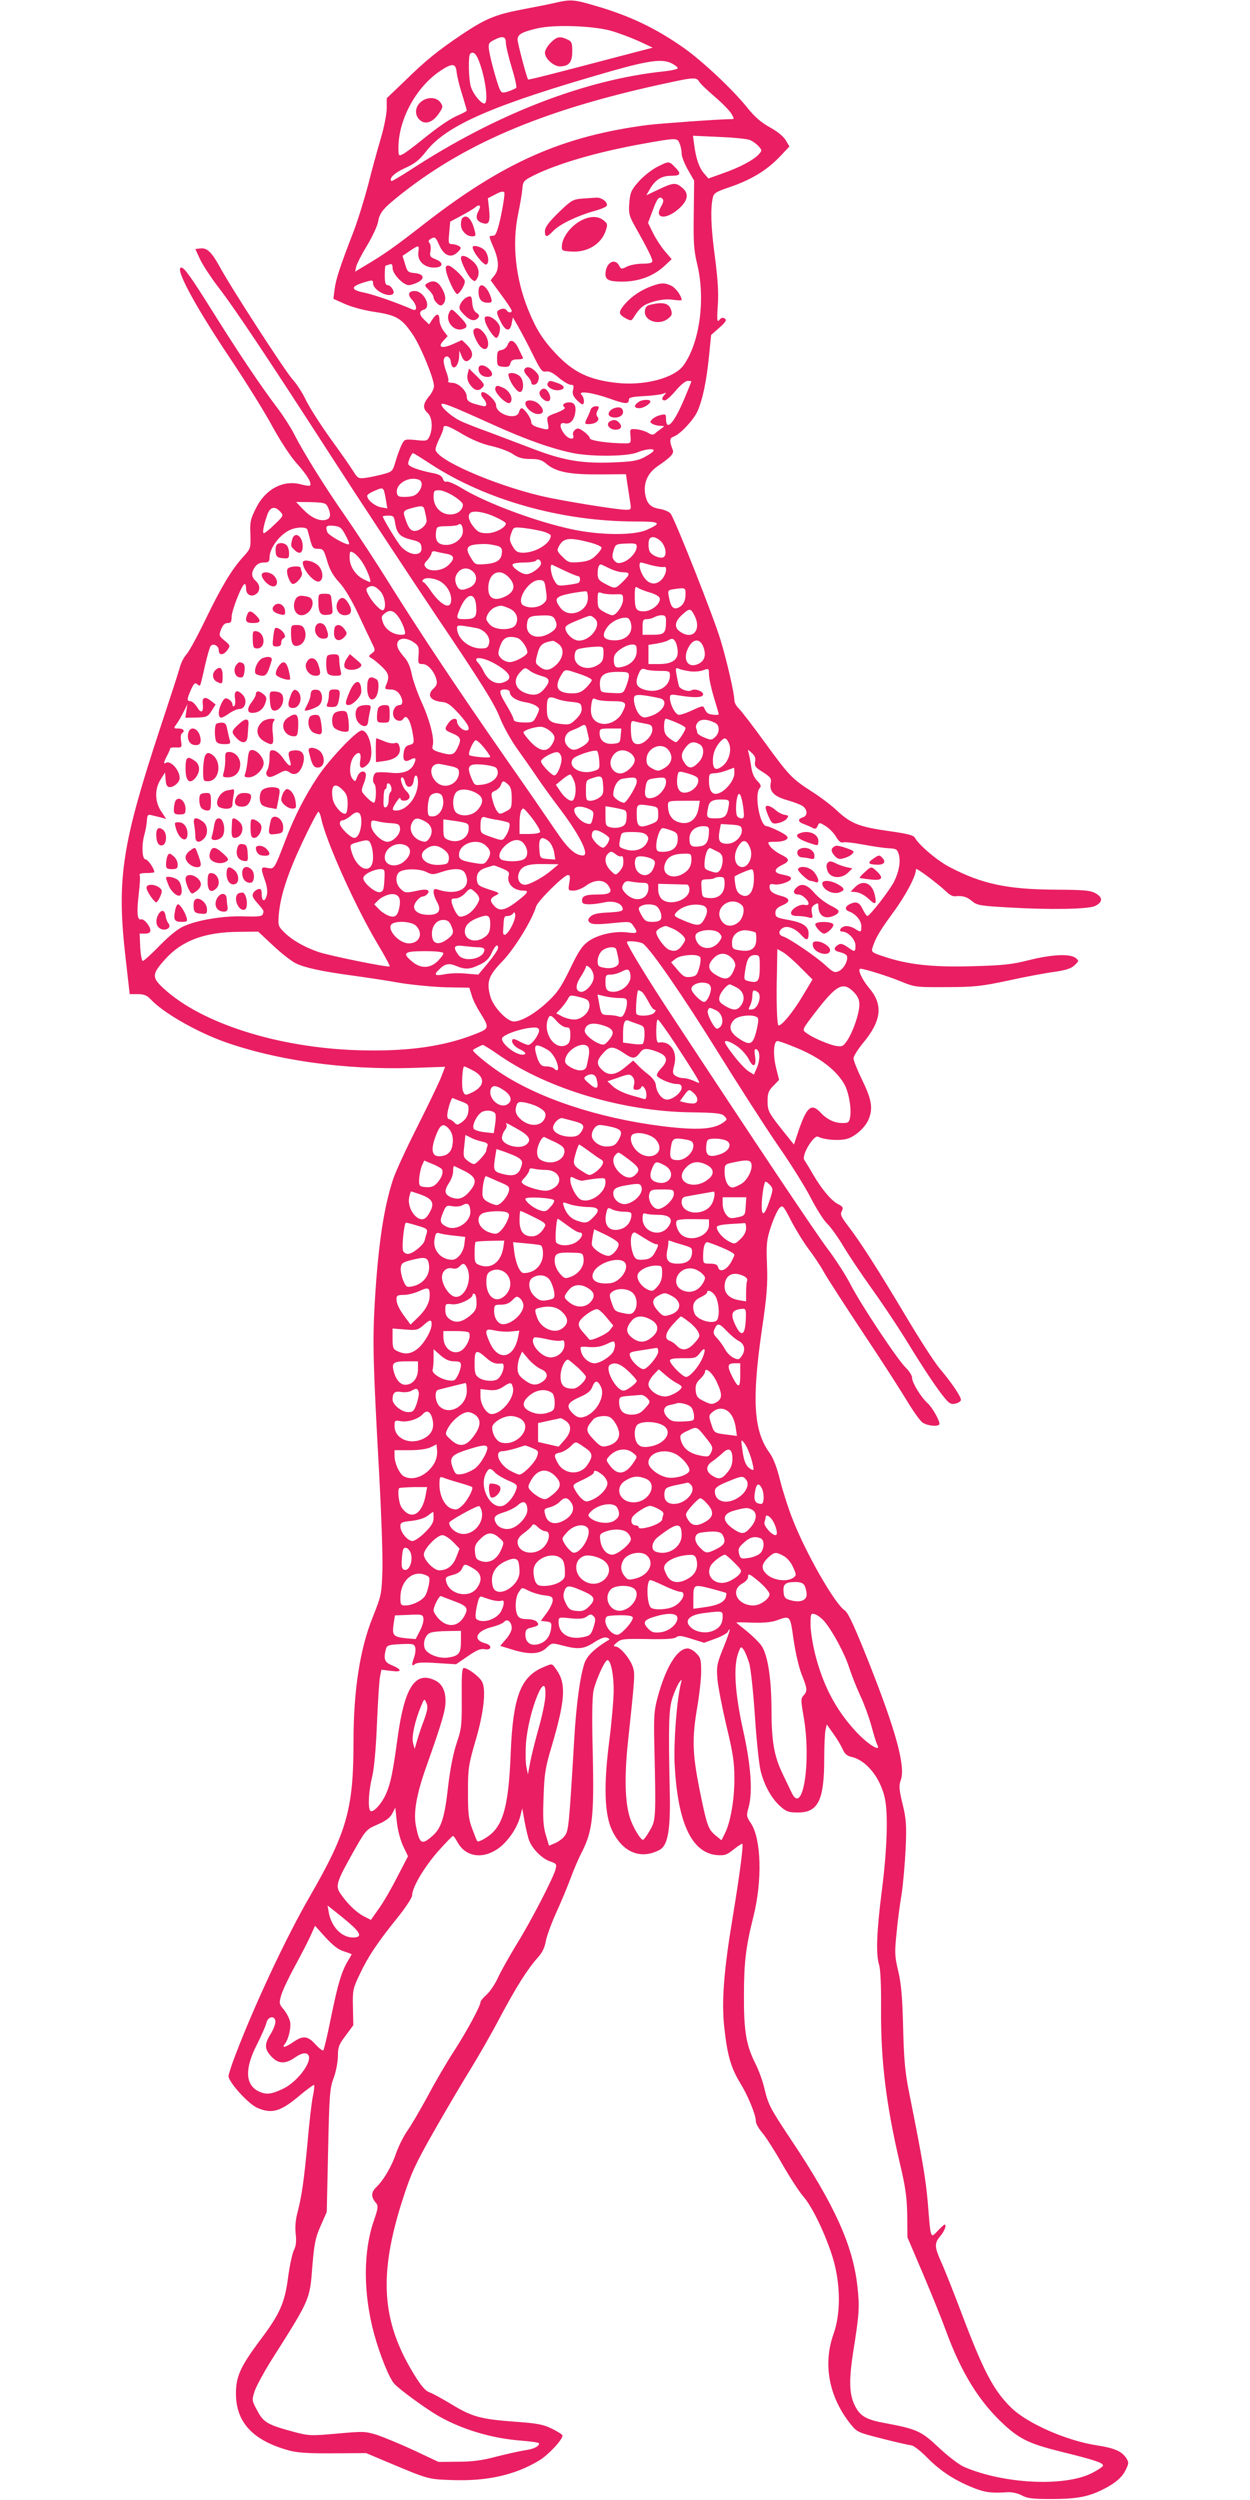 <?xml version="1.0" standalone="no"?>
<!DOCTYPE svg PUBLIC "-//W3C//DTD SVG 20010904//EN"
 "http://www.w3.org/TR/2001/REC-SVG-20010904/DTD/svg10.dtd">
<svg version="1.0" xmlns="http://www.w3.org/2000/svg"
 width="640pt" height="1280pt" viewBox="0 0 640 1280"
 preserveAspectRatio="xMidYMid meet">
<g transform="translate(0,1280) scale(0.1,-0.1)"
fill="#e91e63" stroke="none">
<path d="M2840 12785 c-30 -7 -107 -22 -170 -34 -134 -26 -185 -47 -306 -128
-123 -83 -184 -132 -291 -237 l-93 -89 0 -52 c0 -30 -14 -98 -31 -156 -17 -57
-46 -163 -64 -235 -19 -72 -52 -180 -75 -240 -69 -178 -91 -246 -97 -296 l-6
-48 58 -26 c33 -15 98 -33 153 -41 113 -17 140 -33 198 -120 40 -61 106 -222
106 -260 0 -12 -11 -36 -26 -53 -31 -38 -33 -61 -6 -85 23 -21 27 -79 9 -119
-11 -24 -15 -25 -70 -19 -55 5 -58 5 -72 -23 -8 -16 -22 -54 -31 -84 -16 -55
-17 -55 -69 -69 -28 -7 -68 -16 -88 -18 -33 -4 -38 -2 -60 34 -13 21 -65 96
-116 166 -51 71 -107 159 -125 195 -17 37 -48 85 -68 107 -38 41 -318 473
-376 581 -41 74 -64 96 -98 92 l-26 -3 25 -54 c14 -29 54 -90 88 -135 80 -102
253 -361 582 -871 142 -220 386 -591 543 -825 224 -332 293 -443 319 -509 19
-48 58 -119 91 -165 32 -45 78 -110 102 -146 24 -36 77 -109 118 -163 101
-134 152 -237 117 -237 -39 0 -78 35 -137 123 -34 50 -149 218 -257 372 -244
351 -432 633 -593 890 -68 110 -173 270 -232 355 -108 155 -210 320 -262 421
-15 30 -52 88 -83 129 -89 118 -197 279 -326 485 -117 187 -151 235 -167 235
-35 0 68 -192 245 -457 84 -125 184 -286 222 -357 43 -78 92 -153 127 -192 52
-58 76 -99 65 -110 -3 -3 -24 0 -46 6 -91 24 -181 -23 -230 -121 -29 -57 -32
-72 -29 -135 2 -71 2 -72 -36 -114 -60 -66 -112 -153 -193 -320 -41 -85 -85
-166 -98 -180 -13 -14 -28 -43 -34 -66 -6 -23 -52 -164 -102 -315 -192 -583
-221 -764 -179 -1147 l24 -212 41 0 c32 0 47 -6 66 -26 63 -68 231 -165 375
-217 268 -96 615 -145 961 -135 l172 6 -20 -52 c-11 -28 -66 -143 -123 -256
-57 -113 -113 -234 -124 -270 -47 -143 -76 -336 -93 -625 -12 -206 -9 -317 22
-875 11 -201 19 -423 17 -495 -4 -127 -5 -133 -50 -246 -65 -161 -98 -374 -98
-633 0 -348 -33 -465 -224 -796 -122 -211 -283 -555 -382 -815 -19 -49 -34
-97 -34 -105 1 -31 101 -142 147 -162 73 -32 118 -20 210 57 42 36 79 62 81
60 3 -2 0 -30 -7 -62 -6 -32 -18 -134 -26 -228 -18 -193 -29 -274 -51 -360
-11 -39 -14 -79 -10 -113 4 -37 2 -61 -9 -82 -8 -16 -22 -79 -30 -140 -17
-131 -42 -188 -145 -324 -99 -133 -122 -184 -122 -271 0 -147 86 -240 270
-291 43 -12 99 -16 227 -15 l170 1 85 -36 c241 -101 226 -97 356 -102 178 -6
319 25 444 100 48 29 120 106 120 128 0 5 -24 20 -54 35 -45 22 -76 28 -192
36 -173 13 -218 25 -324 90 -47 28 -97 56 -113 61 -19 7 -43 35 -77 91 -167
272 -183 509 -58 897 44 136 64 179 161 350 61 107 144 248 185 314 40 65 110
186 153 269 84 157 140 246 194 306 21 23 34 51 39 79 3 23 27 89 52 145 26
56 59 137 75 179 15 42 42 105 60 139 53 105 61 184 54 499 -5 190 -3 290 4
325 13 56 58 155 71 155 18 0 33 -78 32 -162 -1 -48 -11 -163 -23 -255 -29
-228 -24 -374 15 -455 54 -113 147 -151 244 -99 42 23 56 104 51 306 -7 339
-5 416 15 475 10 30 25 63 33 75 15 20 15 19 9 -5 -21 -85 -37 -295 -32 -410
15 -301 86 -455 215 -468 40 -3 51 0 85 27 21 17 42 31 46 31 8 0 -11 -147
-49 -379 -45 -270 -57 -426 -43 -558 15 -143 34 -209 80 -285 42 -68 82 -166
82 -199 0 -12 15 -38 33 -59 18 -21 64 -93 102 -160 39 -68 87 -142 108 -166
47 -53 118 -203 153 -321 38 -131 39 -280 1 -385 -54 -153 -23 -319 86 -457
35 -44 38 -45 164 -77 70 -18 137 -33 148 -34 11 0 48 -28 82 -63 67 -68 140
-116 235 -154 59 -24 93 -29 179 -23 20 1 51 -6 70 -16 28 -16 56 -19 154 -19
124 0 186 11 260 48 63 31 101 63 119 102 16 33 16 38 2 60 -23 35 -61 51
-151 65 -152 23 -354 111 -437 192 -92 90 -143 188 -257 490 -39 103 -84 217
-101 254 -36 81 -37 98 -5 136 22 26 33 58 21 58 -3 0 -18 -14 -35 -32 -37
-40 -36 -43 -50 137 -11 129 -27 224 -97 575 -20 100 -26 165 -30 330 -4 159
-10 224 -25 288 -18 75 -19 94 -9 190 5 59 17 150 26 202 8 52 17 158 21 235
5 121 3 152 -16 229 -18 74 -19 94 -9 122 25 69 -23 247 -163 601 -74 186
-106 255 -123 267 -52 33 -203 299 -270 473 -20 51 -48 138 -62 194 -16 66
-35 115 -55 142 -80 111 -90 269 -39 623 27 181 31 239 27 338 -4 107 -2 128
20 195 14 42 33 84 43 95 17 18 19 16 61 -65 24 -46 64 -111 89 -144 25 -33
60 -85 77 -116 17 -31 109 -173 203 -315 95 -142 196 -300 226 -350 30 -50 65
-99 78 -108 28 -18 86 -22 86 -6 0 20 -38 85 -60 105 -33 29 -80 105 -80 130
0 12 -14 34 -31 51 -41 38 -230 322 -285 429 -24 47 -77 129 -118 183 -63 84
-354 519 -820 1228 -105 160 -206 326 -206 340 0 10 68 3 83 -8 42 -32 209
-275 382 -554 105 -169 243 -384 307 -477 65 -93 141 -215 169 -270 29 -56 66
-115 84 -132 17 -16 56 -70 85 -119 30 -50 91 -140 135 -202 45 -62 127 -183
181 -270 105 -171 164 -258 205 -307 21 -24 30 -29 52 -23 15 3 27 12 27 19 0
17 -48 88 -107 158 -27 31 -104 151 -172 265 -146 245 -237 387 -298 466 -37
48 -42 61 -33 77 9 17 6 23 -19 36 -35 17 -85 78 -130 155 -17 30 -37 62 -43
71 -16 23 49 131 71 119 30 -16 108 -22 147 -11 44 12 97 61 113 104 21 54 13
100 -34 196 -25 51 -45 101 -45 112 0 11 22 46 49 79 94 113 104 195 32 280
-38 45 -63 100 -45 100 20 0 144 -39 209 -66 68 -28 76 -29 230 -28 141 0 178
4 315 33 85 19 192 39 238 45 62 9 88 18 105 35 22 22 22 22 3 37 -30 22 -122
17 -238 -12 -87 -22 -133 -27 -289 -31 -204 -6 -330 8 -452 49 -59 19 -66 24
-61 42 16 53 37 88 107 184 65 88 117 187 117 222 0 10 113 -75 158 -118 13
-13 31 -22 40 -21 40 4 62 -2 89 -25 25 -21 42 -24 183 -32 218 -13 411 -9
446 7 41 20 42 44 2 66 -28 15 -61 17 -213 18 -237 2 -367 29 -530 114 -65 33
-160 114 -181 152 -7 13 -41 21 -134 34 -149 21 -193 38 -263 103 -28 27 -86
71 -127 97 -104 67 -118 80 -245 255 -62 85 -122 164 -134 174 -11 11 -21 29
-21 40 0 37 -39 204 -71 310 -36 120 -236 624 -256 647 -8 9 -31 19 -53 23
-48 7 -67 26 -76 72 -11 60 11 111 63 147 69 47 86 66 77 85 -17 42 -16 60 4
66 33 11 102 84 123 130 27 61 46 154 59 281 l11 110 42 37 c34 30 39 40 28
47 -10 7 -19 4 -28 -7 -11 -14 -13 -3 -8 73 5 64 0 135 -14 245 -21 154 -24
248 -12 305 5 26 14 32 87 57 109 37 188 85 253 152 l53 56 -19 32 c-11 19
-43 45 -81 66 -45 25 -78 53 -116 101 -74 92 -228 237 -324 305 -145 102 -279
166 -456 217 -108 32 -125 33 -206 14z m286 -142 c39 -11 103 -35 143 -53 l73
-34 -184 -48 c-315 -83 -452 -118 -454 -115 -7 8 -54 186 -54 204 0 27 21 39
102 58 88 20 281 13 374 -12z m-536 -62 c0 -16 14 -73 30 -127 17 -54 27 -101
23 -104 -5 -4 -23 -12 -40 -18 -28 -9 -34 -8 -42 6 -13 25 -48 150 -56 199 -6
38 -4 43 22 57 45 24 63 21 63 -13z m-124 -135 c25 -83 32 -176 14 -176 -19 0
-60 52 -70 89 -11 41 -13 154 -3 165 19 19 38 -5 59 -78z m974 29 c17 -9 30
-19 30 -24 0 -5 -30 -12 -67 -16 -407 -42 -861 -218 -1297 -502 -54 -35 -100
-62 -102 -60 -14 14 17 43 71 67 48 22 72 40 106 84 104 135 344 239 949 412
194 55 262 64 310 39z m-1102 -45 c2 -19 14 -70 28 -113 13 -43 24 -80 24 -83
0 -3 -17 -12 -37 -21 -47 -19 -108 -61 -198 -134 -38 -31 -80 -62 -92 -68 -22
-11 -23 -10 -23 32 0 146 91 313 217 396 59 39 77 37 81 -9z m1241 -47 c5 -10
41 -44 78 -76 38 -32 77 -72 87 -88 16 -28 16 -29 -1 -29 -60 0 -361 -22 -428
-30 -434 -57 -736 -190 -1140 -504 -156 -122 -214 -162 -304 -215 l-53 -32 6
27 c4 15 29 64 56 108 27 45 52 99 56 121 8 48 26 69 129 150 337 263 746 432
1370 564 114 25 132 25 144 4z m261 -300 c14 -6 34 -20 44 -32 18 -20 18 -22
1 -41 -26 -29 -97 -67 -183 -97 l-75 -27 -23 27 c-25 29 -41 77 -50 147 l-6
45 133 -6 c74 -3 145 -10 159 -16z m-360 -19 c6 -14 10 -37 10 -51 0 -14 14
-51 32 -82 l32 -56 -2 -170 c-2 -143 0 -184 17 -255 44 -180 14 -404 -69 -520
-47 -66 -203 -107 -346 -90 -138 16 -216 53 -305 146 -70 74 -104 128 -145
229 -65 161 -83 338 -51 490 9 44 19 100 21 124 3 42 6 46 57 72 122 61 327
121 561 163 174 31 176 31 188 0z m-914 -364 c-15 -72 -27 -105 -37 -106 -8
-1 -17 -2 -21 -3 -4 0 4 -26 18 -56 29 -67 31 -114 5 -146 l-19 -24 54 -74
c30 -40 54 -77 54 -82 0 -12 -17 -11 -25 1 -7 12 -25 13 -43 1 -11 -6 -9 -18
10 -55 25 -53 50 -58 58 -11 l6 30 26 -45 c14 -25 48 -88 74 -141 42 -85 49
-95 70 -91 16 3 36 -7 65 -32 24 -20 51 -36 61 -36 15 0 17 -5 12 -26 -5 -18
0 -32 17 -50 12 -13 26 -24 31 -24 12 0 10 34 -4 48 -23 23 53 13 141 -18 84
-30 101 -31 101 -5 0 10 20 14 78 17 42 2 86 8 97 12 16 7 18 7 8 -5 -17 -17
-16 -29 1 -29 8 0 33 23 56 50 23 28 50 50 61 50 10 0 19 -1 19 -3 0 -1 -16
-40 -35 -86 -54 -129 -95 -173 -95 -104 0 22 -3 24 -27 18 -16 -3 -35 -13 -43
-21 -13 -13 -13 -16 0 -24 8 -5 26 -10 40 -10 24 -1 24 -1 5 -15 -11 -8 -26
-19 -32 -25 -9 -8 -19 -6 -35 4 -13 8 -39 16 -58 18 -35 3 -35 3 -32 -34 3
-36 2 -38 -26 -38 -85 0 -182 14 -182 26 0 7 -14 22 -30 34 -25 18 -33 20 -46
9 -8 -7 -13 -18 -10 -25 10 -27 -18 -26 -41 0 -29 35 -31 66 -3 59 26 -7 46
10 54 47 8 41 -2 60 -29 60 -27 0 -41 -15 -24 -26 7 -4 -10 -15 -40 -27 -52
-19 -53 -20 -46 -53 7 -38 6 -38 -47 -23 -26 7 -38 16 -38 28 0 20 -36 71 -50
71 -4 0 -10 -9 -13 -20 -11 -44 -117 -12 -117 35 0 26 -65 82 -75 64 -4 -5 0
-18 9 -28 18 -20 21 -41 6 -41 -6 0 -28 6 -50 12 -31 10 -40 18 -40 36 0 31
-43 72 -75 72 -14 0 -24 4 -20 9 3 5 -2 28 -11 50 -8 22 -14 48 -12 58 5 29
33 21 36 -9 6 -53 41 -29 43 30 l1 27 11 -27 c12 -31 28 -36 47 -13 15 18 6
46 -23 73 l-22 21 -44 -20 c-58 -26 -83 -18 -51 16 l22 24 -21 27 c-11 15 -21
40 -21 55 0 36 -14 37 -36 4 l-17 -26 -23 22 c-30 28 -30 46 -3 54 40 13 -1
95 -47 95 -33 0 -39 -18 -15 -44 26 -28 29 -62 4 -51 -85 37 -198 76 -245 86
-77 15 -75 33 5 56 33 10 37 9 37 -7 0 -36 80 -77 103 -54 10 10 -12 44 -28
44 -11 0 -15 13 -15 50 0 28 2 50 4 50 2 0 11 3 20 6 12 5 16 0 16 -19 0 -30
55 -87 83 -87 10 0 31 7 47 15 38 20 29 43 -18 47 -33 3 -37 7 -48 46 l-13 42
37 25 c47 32 49 31 44 -6 -6 -44 29 -79 80 -79 48 0 52 26 7 43 -27 11 -30 16
-25 41 3 16 1 35 -5 42 -8 9 -5 15 10 23 18 10 22 6 40 -34 24 -55 61 -69 94
-36 19 19 20 23 7 31 -8 5 -24 10 -35 10 -19 0 -20 5 -15 58 l5 57 56 30 c31
17 64 36 73 44 21 18 31 8 17 -17 -18 -33 -13 -52 16 -63 36 -13 44 2 37 71
l-6 55 39 20 c25 14 40 17 45 10 3 -5 -4 -57 -16 -115z m-45 -1073 c176 -80
312 -127 419 -148 97 -18 276 -16 324 5 43 18 91 22 81 6 -4 -6 -25 -20 -48
-32 -35 -18 -64 -22 -167 -26 -154 -5 -246 11 -396 68 -60 23 -161 61 -224 85
-64 23 -133 50 -153 60 -42 20 -97 67 -97 84 0 13 42 -3 261 -102z m-151 -51
c48 -28 101 -50 147 -60 40 -9 89 -27 109 -41 28 -19 50 -25 90 -25 42 0 59
-5 83 -26 49 -41 119 -54 271 -53 l135 1 6 -43 c4 -24 10 -65 14 -91 8 -48 8
-48 -21 -48 -45 0 -334 47 -431 70 -249 59 -543 188 -543 239 0 9 9 34 20 56
11 22 20 45 20 52 0 22 23 15 100 -31z m-165 -152 c284 -185 671 -294 1048
-294 129 0 139 -7 58 -43 -64 -29 -236 -28 -378 2 -186 39 -443 135 -568 211
-36 22 -71 37 -78 34 -9 -3 -16 3 -19 14 -4 13 -18 22 -39 27 -87 17 -139 36
-139 51 0 16 18 54 25 54 2 0 43 -25 90 -56z m-61 -80 c21 -8 20 -37 -2 -64
-14 -17 -30 -23 -63 -24 -38 -1 -44 2 -47 21 -7 46 61 86 112 67z m-180 -52
c3 -5 8 -28 12 -52 l7 -43 -34 6 c-32 7 -69 38 -69 59 0 5 15 15 33 23 38 17
44 18 51 7z m359 -32 c26 -16 47 -36 47 -43 0 -29 -28 -51 -65 -51 -48 0 -85
39 -85 90 0 31 3 34 28 34 15 0 49 -13 75 -30z m-644 -57 c18 -39 13 -60 -13
-65 -34 -7 -75 13 -116 56 l-34 36 76 -1 c70 -2 77 -5 87 -26z m496 -20 c4
-16 8 -36 9 -45 5 -24 -37 -60 -65 -56 -17 2 -27 15 -40 51 -19 53 -19 53 46
70 38 9 45 7 50 -20z m-740 -3 c18 -20 17 -21 -29 -65 -25 -25 -50 -45 -55
-45 -9 0 -1 44 19 98 14 37 38 42 65 12z m1099 -26 c31 -14 56 -29 56 -34 0
-21 -55 -50 -95 -50 -36 0 -48 5 -69 31 -25 30 -33 59 -19 72 14 15 73 6 127
-19z m-511 -32 c9 -54 25 -71 82 -85 43 -10 50 -16 53 -39 6 -48 -59 -46 -104
3 -20 22 -94 144 -94 155 0 2 13 4 29 4 25 0 29 -4 34 -38z m347 -42 c0 -36
-41 -70 -85 -70 -41 0 -57 19 -53 62 3 32 4 33 56 34 29 0 55 4 58 7 12 12 24
-4 24 -33z m-602 -18 c13 -24 22 -45 19 -48 -9 -9 -104 44 -111 61 -11 31 -6
36 31 33 33 -3 41 -9 61 -46z m-194 26 c2 -7 9 -32 15 -55 10 -38 15 -43 40
-43 26 0 29 -5 46 -62 13 -45 31 -77 63 -111 28 -31 63 -90 98 -165 30 -64 62
-132 71 -150 15 -31 15 -33 -3 -47 -19 -15 -19 -15 1 -27 11 -6 35 -27 54 -45
33 -33 36 -49 16 -95 -6 -15 -2 -18 23 -18 21 0 36 -8 46 -22 20 -28 21 -58 2
-58 -22 0 -39 -28 -32 -55 6 -25 39 -35 51 -15 17 27 38 -10 50 -86 6 -38 4
-42 -18 -48 -18 -4 -26 -14 -30 -38 -6 -41 4 -53 33 -38 28 15 34 9 19 -23
-16 -36 -59 -51 -124 -43 -29 3 -61 3 -69 0 -16 -6 -22 -45 -9 -58 12 -11 9
-96 -3 -96 -5 0 -23 13 -38 29 -28 29 -28 31 -14 68 9 21 13 44 11 51 -8 21
-33 13 -44 -15 -10 -27 -11 -28 -26 -8 -18 25 -12 89 12 116 24 26 37 14 29
-27 -7 -40 11 -47 41 -14 35 38 9 170 -33 170 -26 0 -165 -147 -224 -235 -66
-99 -120 -205 -162 -315 -63 -164 -61 -160 -96 -154 -35 8 -37 1 -13 -65 10
-28 14 -57 9 -74 -9 -37 -26 -34 -26 4 0 23 -4 30 -16 27 -9 -2 -22 -10 -27
-20 -8 -13 -4 -24 21 -52 35 -40 34 -39 27 -58 -4 -10 -27 -12 -95 -10 -100 4
-234 -17 -306 -49 -30 -12 -75 -48 -125 -99 -43 -44 -82 -80 -88 -80 -5 0 -11
32 -13 70 l-3 70 28 0 c18 0 27 5 27 16 0 22 -33 61 -47 57 -20 -7 -24 32 -13
126 6 50 9 95 5 101 -4 6 9 10 34 10 23 0 41 2 41 5 0 18 -33 65 -45 65 -18 0
-21 75 -5 129 5 19 11 50 12 69 2 30 5 33 25 28 13 -3 35 -9 49 -12 l25 -7
-25 38 c-34 49 -35 116 -3 165 l22 35 3 -37 c2 -29 8 -38 22 -38 22 0 50 26
50 46 0 41 -47 93 -71 78 -13 -8 -11 3 6 36 9 17 16 33 16 37 0 5 14 7 31 6
29 -1 30 0 25 33 -3 18 -1 36 4 39 18 12 9 25 -17 25 -26 0 -26 1 -10 23 9 12
25 40 36 62 l20 40 -6 -35 -5 -35 57 1 c52 2 58 4 77 34 l21 33 -24 19 c-29
23 -46 18 -42 -13 5 -46 -7 -55 -28 -21 -11 18 -27 32 -35 32 -19 0 -19 9 3
59 14 31 21 38 30 29 6 -6 14 -10 16 -7 3 2 14 47 25 99 12 52 25 98 30 103
15 15 41 0 41 -23 0 -27 25 -26 45 3 15 21 14 23 -15 47 -29 24 -30 27 -18 58
9 22 19 32 33 32 17 0 21 6 21 33 1 33 53 167 67 167 4 0 7 -11 7 -25 0 -29
25 -43 49 -28 24 15 25 47 1 68 -24 22 -25 43 -4 73 10 14 25 22 45 22 24 0
29 4 29 25 0 50 55 122 110 144 35 14 80 13 84 -1z m1209 -10 c20 -6 37 -15
37 -20 0 -40 -76 -87 -140 -88 -29 0 -39 6 -53 29 -20 34 -20 41 -7 77 10 26
12 26 68 20 31 -4 74 -12 95 -18z m596 -45 c29 -24 39 -78 16 -87 -17 -6 -55
9 -67 28 -10 14 -10 60 -1 69 11 12 30 8 52 -10z m-364 -9 c36 -9 65 -22 65
-28 0 -7 -13 -25 -30 -41 -23 -22 -41 -29 -84 -33 -51 -4 -57 -2 -86 27 -27
27 -30 33 -19 53 23 44 51 48 154 22z m-472 -18 c20 -5 27 -12 27 -29 0 -42
-23 -60 -82 -65 -54 -4 -55 -4 -77 32 -30 48 -22 64 31 69 45 3 56 3 101 -7z
m717 -5 c0 -27 -35 -67 -69 -79 -24 -8 -32 -7 -45 7 -12 14 -13 24 -5 51 10
34 13 35 65 37 47 2 54 0 54 -16z m-1405 -80 c24 -36 49 -101 39 -101 -3 0
-18 7 -34 15 -41 21 -70 67 -70 109 0 34 2 36 20 26 11 -6 32 -28 45 -49z
m428 44 c45 -7 48 -26 11 -60 -31 -29 -94 -34 -114 -10 -11 13 -9 20 9 38 11
13 21 29 21 36 0 7 8 10 18 8 9 -3 34 -8 55 -12z m487 -50 c0 -19 -49 -55 -75
-55 -26 0 -78 38 -70 51 4 5 30 9 60 9 30 0 57 5 60 10 8 13 25 3 25 -15z
m565 -9 c28 -7 56 -11 63 -9 22 8 13 -43 -13 -67 -34 -32 -73 -19 -98 32 -15
30 -17 59 -4 58 1 0 25 -6 52 -14z m-442 -29 c32 -15 62 -27 67 -27 12 0 13
-27 2 -34 -5 -3 -30 -8 -58 -11 -47 -6 -50 -5 -66 23 -18 30 -25 87 -10 80 4
-2 33 -16 65 -31z m227 13 c22 -11 53 -20 70 -20 38 0 38 -10 -2 -49 -38 -37
-38 -37 -88 -11 -34 18 -40 25 -40 54 0 29 6 46 17 46 2 0 21 -9 43 -20z
m-695 -20 c23 -25 13 -63 -20 -78 -37 -17 -53 -15 -65 7 -14 28 -12 52 7 73
21 24 55 23 78 -2z m181 -27 c36 -39 29 -73 -19 -97 -55 -26 -87 -11 -87 42 0
78 57 108 106 55z m-357 -17 c36 -19 61 -58 61 -96 0 -57 -54 -31 -110 53 -14
20 -29 37 -33 37 -5 0 -5 5 -2 10 9 15 52 12 84 -4z m546 -48 c7 -46 5 -54
-15 -70 -24 -20 -71 -24 -100 -8 -41 22 25 130 80 130 26 0 29 -4 35 -52z
m-850 -3 c25 -24 35 -87 17 -99 -11 -7 -56 40 -76 79 -12 22 -13 31 -3 37 21
13 37 9 62 -17z m1380 -8 c30 -8 51 -21 53 -30 6 -28 -43 -67 -81 -67 -41 0
-47 11 -47 82 0 39 3 48 13 40 6 -5 35 -17 62 -25z m185 -10 c0 -36 -15 -61
-42 -70 -21 -8 -35 9 -43 55 -7 34 -5 37 22 41 62 9 63 9 63 -26z m-500 -18
c0 -71 -96 -107 -139 -53 -37 48 -29 60 52 76 39 7 75 12 80 10 4 -2 7 -17 7
-33z m138 18 c40 2 42 1 42 -26 0 -31 -34 -81 -55 -81 -7 0 -27 8 -44 18 -27
15 -31 22 -31 60 0 41 1 43 23 35 12 -4 41 -7 65 -6z m-710 -61 c4 -56 -5 -66
-60 -66 -43 0 -44 3 -23 53 34 82 78 89 83 13z m167 -10 c39 -16 53 -52 35
-85 -15 -29 -101 -30 -130 -1 -11 11 -20 25 -20 31 0 21 22 50 43 59 30 12 33
12 72 -4z m-560 -52 c9 -15 21 -39 25 -55 8 -26 6 -29 -16 -29 -41 0 -81 27
-93 62 -10 29 -9 34 11 49 26 20 47 13 73 -27z m1510 16 c39 -75 -8 -130 -73
-84 -31 21 -28 51 9 85 39 36 45 36 64 -1z m-715 -19 c17 -33 11 -50 -22 -71
-65 -40 -127 -17 -120 44 5 39 12 43 84 45 37 1 49 -3 58 -18z m203 4 c42 -31
-16 -115 -79 -115 -26 0 -60 28 -68 56 -5 17 3 24 56 46 77 31 69 30 91 13z
m367 -12 c0 -65 -8 -73 -66 -73 l-54 0 0 40 c0 35 3 40 23 40 12 0 29 5 37 10
8 5 25 10 38 10 17 0 22 -6 22 -27z m-180 -13 c14 -55 -29 -94 -96 -88 -47 4
-55 25 -24 68 20 28 68 51 100 47 8 -1 17 -13 20 -27z m-789 -26 c40 -8 71
-46 63 -78 -5 -22 -12 -26 -41 -26 -63 0 -123 51 -123 105 0 16 8 16 101 -1z
m207 -50 c21 -6 52 -49 52 -74 0 -16 -62 -50 -91 -50 -14 0 -34 9 -44 20 -16
18 -17 24 -5 60 15 45 38 57 88 44z m-529 -23 c24 -17 27 -25 24 -65 -3 -43
-2 -46 21 -46 27 0 60 -38 71 -81 4 -18 0 -30 -14 -43 -38 -34 -19 -64 42 -70
27 -2 45 -15 86 -60 51 -56 64 -86 37 -86 -19 0 -46 27 -46 46 0 22 -27 17
-44 -8 -22 -31 -21 -36 18 -52 46 -19 50 -30 29 -74 -19 -40 -31 -42 -101 -21
-26 9 -31 15 -27 30 11 32 -13 128 -55 221 -23 50 -46 116 -52 147 -7 36 -20
67 -38 86 -15 17 -30 38 -33 48 -17 46 32 63 82 28z m1341 0 c5 -11 10 -33 10
-50 0 -41 -31 -61 -97 -61 l-53 0 0 49 0 49 43 7 c23 4 49 11 57 16 22 13 28
11 40 -10z m-602 -7 c32 -22 29 -68 -7 -105 -34 -33 -59 -37 -90 -11 -21 16
-21 20 -9 65 12 46 25 57 78 66 3 1 16 -6 28 -15z m742 -13 c17 -43 9 -74 -24
-90 -55 -26 -84 24 -50 86 23 43 57 45 74 4z m-340 -24 c0 -40 -30 -72 -77
-82 -26 -5 -32 -3 -38 14 -3 12 -3 30 0 42 8 25 61 59 93 59 18 0 22 -5 22
-33z m-170 -9 c0 -39 -7 -51 -37 -67 -54 -28 -116 1 -111 52 3 28 8 33 38 38
19 4 52 7 73 8 35 1 37 0 37 -31z m-541 -65 c68 -43 77 -70 28 -87 -37 -13
-76 8 -99 53 -9 19 -22 39 -27 44 -42 42 27 34 98 -10z m166 -29 c11 -8 36
-19 57 -25 43 -11 47 -25 18 -62 -27 -34 -52 -41 -95 -27 -57 19 -71 66 -33
107 25 27 27 27 53 7z m663 1 c48 0 52 -2 52 -23 0 -60 -65 -95 -134 -72 -40
13 -46 36 -24 85 9 20 16 24 32 18 12 -5 45 -8 74 -8z m154 -2 c20 -3 50 -1
67 5 30 11 31 10 31 -22 0 -18 11 -70 25 -116 14 -46 25 -85 25 -87 0 -6 -45
-3 -56 5 -6 4 -13 15 -17 24 -6 16 -11 15 -59 -7 -29 -14 -61 -25 -71 -25 -19
0 -47 53 -47 88 0 17 5 18 48 11 79 -13 122 -11 122 6 0 16 -42 31 -59 21 -16
-11 -60 5 -65 22 -3 10 -8 35 -12 56 -6 36 -5 39 12 32 10 -5 36 -10 56 -13z
m-564 -14 c34 -11 62 -25 62 -31 0 -5 -13 -23 -29 -39 -24 -23 -38 -29 -73
-29 -76 1 -93 32 -52 98 18 27 16 27 92 1z m252 -9 c0 -11 -7 -36 -15 -56 -14
-35 -15 -35 -72 -32 -58 3 -58 3 -61 36 -5 53 19 72 90 72 52 0 58 -2 58 -20z
m-610 -83 c0 -23 32 -44 77 -52 22 -3 49 -12 59 -20 18 -12 18 -15 2 -49 -17
-34 -20 -36 -68 -35 -34 1 -50 6 -50 15 0 7 -16 39 -35 71 -42 69 -43 83 -10
83 14 0 25 -6 25 -13z m768 -32 c47 -11 20 -68 -43 -90 -35 -12 -42 -11 -58 3
-19 17 -36 68 -30 93 4 16 37 14 131 -6z m-522 -5 c15 -6 48 -12 73 -14 41 -4
46 -7 49 -30 2 -19 -6 -35 -28 -57 -28 -28 -36 -31 -75 -26 -62 6 -75 20 -75
77 0 63 6 69 56 50z m278 -10 c73 0 79 -7 51 -60 -20 -39 -68 -63 -106 -55
-42 9 -59 40 -52 92 5 37 8 41 24 33 10 -6 47 -10 83 -10z m330 -110 c25 -10
46 -23 46 -27 0 -14 -39 -73 -49 -73 -4 0 -20 9 -35 21 -20 16 -26 29 -26 60
0 21 4 39 9 39 5 0 30 -9 55 -20z m199 -2 c23 -12 22 -51 -2 -72 -17 -16 -22
-16 -55 -2 -20 8 -36 19 -36 25 0 5 -3 16 -6 24 -3 8 2 22 11 31 17 16 49 14
88 -6z m-360 -3 c31 -5 37 -10 37 -31 0 -32 -42 -74 -73 -74 -28 0 -37 21 -37
83 0 32 3 38 18 34 9 -3 34 -8 55 -12z m-298 -32 c4 -16 8 -36 10 -45 2 -11
-9 -25 -30 -38 -41 -25 -57 -25 -80 0 -24 27 -13 68 23 80 15 6 34 14 42 19
24 15 29 13 35 -16z m-191 -4 c30 -24 32 -40 10 -74 -25 -38 -60 -32 -106 15
-21 23 -38 45 -38 50 0 10 52 28 86 29 12 1 33 -8 48 -20z m364 -26 c-3 -36
-5 -38 -39 -41 -43 -4 -69 17 -69 54 0 23 3 24 56 24 l55 0 -3 -37z m554 -38
c16 -35 0 -93 -34 -118 -33 -25 -48 -16 -48 29 0 37 12 67 38 97 21 23 30 22
44 -8z m-1253 -24 c17 -21 31 -42 31 -46 0 -8 -99 1 -107 9 -9 8 21 76 33 76
7 0 26 -18 43 -39z m1102 19 c28 -15 25 -65 -6 -95 -30 -31 -49 -32 -69 -3
-21 30 -20 50 5 82 22 28 39 32 70 16z m-155 -35 c22 -33 12 -66 -25 -88 -28
-16 -33 -17 -61 -2 -23 12 -30 22 -30 45 0 64 83 96 116 45z m-358 -48 c3 -45
2 -46 -33 -56 -65 -18 -131 23 -101 64 12 16 100 46 121 41 6 -1 11 -23 13
-49z m160 37 c12 -8 22 -24 22 -35 0 -28 -44 -69 -74 -69 -35 0 -60 39 -47 73
17 45 60 59 99 31z m638 -44 c-4 -22 2 -30 41 -54 39 -25 44 -33 39 -56 -8
-41 17 -68 82 -86 31 -9 67 -22 80 -30 27 -18 29 -51 2 -59 -28 -9 -25 -24 8
-35 15 -6 34 -14 43 -19 12 -7 19 -5 25 10 9 19 10 19 42 -1 18 -11 42 -36 53
-55 13 -22 25 -32 35 -28 8 3 54 -2 102 -11 48 -9 107 -18 131 -19 40 -2 45
-5 53 -32 10 -38 1 -88 -25 -140 -21 -42 -124 -175 -136 -175 -4 0 -15 16 -24
35 -17 36 -34 42 -68 25 -24 -13 -24 -29 -1 -37 33 -12 62 -46 62 -75 0 -33
-2 -33 -35 -12 -13 8 -34 14 -46 12 -25 -3 -39 -28 -16 -28 29 0 67 -40 67
-71 0 -35 -3 -35 -42 -7 -22 15 -35 19 -46 11 -27 -17 -24 -31 8 -38 17 -4 33
-12 36 -19 8 -22 -15 -66 -41 -78 -22 -10 -29 -7 -70 31 -48 44 -183 136 -215
146 -26 8 -26 31 0 45 23 12 63 -4 94 -39 26 -29 36 -26 36 9 0 38 -29 57
-109 71 -55 10 -61 14 -61 35 0 18 9 27 36 39 43 18 40 36 -7 48 -42 11 -59
24 -59 47 0 13 6 16 25 12 27 -5 85 15 85 30 0 9 -8 13 -52 22 -37 8 -35 27 4
46 44 21 43 32 -4 55 -22 11 -47 30 -56 43 -14 22 -14 22 31 22 25 0 49 6 56
14 9 10 1 19 -40 40 -28 14 -57 26 -64 26 -34 0 -64 160 -36 194 10 11 7 19
-12 38 -16 16 -27 42 -31 74 -4 27 -10 58 -13 69 -6 20 -6 20 16 0 16 -14 21
-27 17 -45z m-992 25 c7 -27 -19 -95 -36 -95 -14 0 -68 57 -68 72 0 14 55 46
81 47 10 1 19 -10 23 -24z m-574 -46 c42 -9 50 -14 50 -34 0 -37 -32 -68 -70
-68 -67 0 -102 105 -38 112 4 1 30 -4 58 -10z m242 -12 c22 -35 -13 -76 -70
-84 -41 -5 -42 -5 -57 30 -20 47 -19 64 3 71 28 8 116 -4 124 -17z m1218 -26
c0 -34 -41 -88 -79 -102 -33 -13 -51 10 -51 63 0 35 2 38 28 39 15 0 43 7 62
14 19 7 36 14 38 14 1 1 2 -12 2 -28z m-235 -2 c22 -6 43 -16 46 -21 19 -31
-30 -82 -73 -76 -25 3 -36 35 -30 80 5 32 4 32 57 17z m-585 -39 c14 -34 6
-100 -13 -100 -17 1 -41 21 -62 54 l-19 28 34 28 c19 16 38 27 41 24 4 -2 12
-17 19 -34z m-800 -5 c0 -73 -56 -145 -112 -145 -23 0 -22 8 2 45 11 17 20 24
20 18 0 -18 39 -16 46 2 4 8 -3 23 -14 33 -21 18 -39 72 -23 72 5 0 12 -12 15
-26 9 -34 40 -28 44 9 5 39 22 33 22 -8z m948 -17 c3 -39 -1 -49 -20 -62 -12
-9 -33 -16 -45 -16 -21 0 -23 5 -23 53 0 51 1 53 33 63 47 16 52 12 55 -38z
m172 19 c0 -21 -52 -107 -65 -107 -18 0 -55 26 -55 40 0 42 22 79 48 83 64 10
72 8 72 -16z m150 -1 c0 -31 -34 -72 -66 -80 -37 -10 -47 5 -39 52 5 34 11 41
33 45 64 10 72 8 72 -17z m-808 -13 c13 -12 18 -30 18 -69 0 -50 -2 -55 -31
-69 -29 -15 -32 -15 -44 2 -8 10 -18 35 -23 56 -9 35 -8 39 14 49 13 6 26 19
29 30 8 22 13 23 37 1z m-599 -13 c3 -11 1 -23 -4 -26 -5 -3 -9 -20 -9 -39 0
-19 -6 -35 -14 -38 -11 -4 -14 5 -12 44 0 27 4 49 9 49 4 0 7 7 7 15 0 22 17
18 23 -5z m-248 -15 c19 -18 25 -35 25 -69 0 -25 -4 -47 -9 -51 -18 -10 -62
39 -68 77 -10 68 10 86 52 43z m691 -20 c30 -20 30 -46 0 -81 -26 -31 -82 -38
-110 -15 -21 18 -21 85 1 106 19 20 71 15 109 -10z m-182 -11 c18 -47 -9 -104
-50 -104 -21 0 -24 4 -24 41 0 22 5 49 10 60 13 23 55 25 64 3z m1542 -62 c5
-44 4 -52 -9 -52 -9 0 -19 5 -23 12 -8 13 -7 72 2 101 9 29 21 5 30 -61z m-74
19 c-9 -60 -19 -71 -67 -71 -48 0 -50 3 -39 58 6 32 26 41 84 38 21 -1 24 -5
22 -25z m-155 -17 c-10 -63 -52 -92 -107 -72 -32 11 -50 41 -50 84 0 23 2 24
81 24 l82 0 -6 -36z m-244 10 c35 -6 37 -9 37 -43 0 -34 -3 -38 -44 -53 -55
-20 -66 -11 -66 54 0 53 1 53 73 42z m-318 -16 c23 -10 26 -16 21 -42 -8 -37
-10 -39 -36 -31 -28 9 -60 45 -60 67 0 21 35 24 75 6z m178 -4 c14 -4 17 -14
15 -42 -2 -29 -8 -39 -29 -46 -14 -5 -38 -6 -53 -2 -24 6 -26 11 -26 57 l0 51
38 -6 c20 -4 45 -9 55 -12z m-464 -49 c23 -31 39 -60 36 -65 -3 -6 -28 -10
-56 -10 l-49 0 0 49 c0 52 7 81 20 81 4 0 26 -25 49 -55z m-1084 2 c26 -119
176 -452 289 -641 36 -60 64 -112 61 -114 -6 -7 -310 55 -365 74 -70 24 -133
60 -171 97 -34 33 -36 38 -32 89 8 101 45 213 121 375 42 89 79 160 83 157 4
-2 11 -19 14 -37z m205 -13 c0 -45 -16 -84 -36 -84 -20 0 -74 54 -74 74 0 9 6
16 14 16 8 0 28 11 43 24 34 30 53 19 53 -30z m703 7 c26 -5 50 -11 53 -14 9
-8 -2 -48 -20 -72 -14 -20 -15 -20 -70 -1 -54 19 -56 20 -56 56 0 42 7 53 29
44 9 -3 37 -9 64 -13z m-374 -8 c34 -20 41 -55 17 -88 -12 -16 -19 -18 -42
-10 -40 14 -62 55 -46 89 14 31 29 32 71 9z m221 -34 c0 -50 -52 -79 -103 -60
-24 9 -27 16 -27 58 l0 48 65 -9 c62 -10 65 -12 65 -37z m-395 26 c33 -2 41
-6 43 -25 5 -28 -34 -70 -64 -70 -32 0 -84 52 -84 85 0 26 2 27 33 20 17 -5
50 -9 72 -10z m1793 -31 c5 -34 -34 -74 -74 -74 -40 0 -49 15 -40 66 l7 35 52
-3 c44 -3 52 -6 55 -24z m-168 -3 c0 -56 -12 -79 -44 -84 -45 -6 -56 1 -56 39
0 38 29 64 72 64 21 0 28 -5 28 -19z m-193 -3 c28 -10 33 -17 33 -43 0 -47
-30 -69 -87 -66 -18 1 -23 7 -23 30 0 37 19 91 33 91 6 0 26 -5 44 -12z m-346
-15 c16 -10 29 -21 29 -26 0 -16 -21 -47 -32 -47 -18 0 -58 42 -58 60 0 34 19
38 61 13z m220 -9 c11 -13 11 -20 -1 -42 -19 -32 -64 -45 -107 -31 -36 11 -36
12 -27 58 6 30 8 31 64 31 40 0 61 -5 71 -16z m-502 -31 c12 -10 24 -35 28
-56 l6 -38 -39 3 c-37 3 -39 5 -42 42 -6 66 8 80 47 49z m-909 -19 c6 -14 10
-42 10 -63 0 -98 -88 -67 -113 40 -6 23 -3 27 31 36 56 16 62 15 72 -13z m784
4 c22 -31 20 -65 -3 -78 -21 -11 -74 -13 -107 -4 -29 8 -20 47 18 79 37 31 72
32 92 3z m1156 -18 c22 -53 -18 -119 -57 -94 -25 16 -27 64 -3 101 23 38 42
35 60 -7z m-1352 10 c26 -24 28 -42 7 -74 -14 -21 -20 -22 -63 -15 -67 11 -82
18 -82 42 0 58 92 90 138 47z m-407 0 c26 -15 24 -46 -6 -75 -40 -41 -105 -31
-105 15 0 51 64 85 111 60z m193 -21 c20 -15 26 -29 24 -48 -3 -23 -8 -26 -46
-29 -77 -6 -121 47 -70 82 31 22 60 20 92 -5z m1399 -9 c21 -10 27 -21 27 -45
0 -17 -6 -39 -13 -49 -12 -16 -18 -17 -48 -7 -33 11 -34 13 -31 54 4 41 18 70
31 64 3 -2 18 -9 34 -17z m-519 -15 c10 -8 23 -12 27 -9 9 5 13 -17 9 -46 -1
-8 -10 -23 -20 -34 -18 -18 -19 -18 -44 7 -28 28 -34 65 -14 85 15 15 19 15
42 -3z m386 -28 c0 -22 -8 -41 -22 -55 -65 -59 -146 -22 -107 49 13 25 43 38
92 38 35 1 37 0 37 -32z m-193 -1 c9 -8 8 -19 -2 -43 -16 -37 -52 -45 -79 -17
-19 18 -21 70 -3 77 17 8 70 -3 84 -17z m-525 -53 c-41 -35 -111 -73 -134 -73
-27 0 -42 28 -32 58 13 38 45 50 130 48 l74 -1 -38 -32z m-252 11 c32 -13 39
-20 35 -35 -13 -41 23 -79 75 -79 30 0 24 -11 -29 -52 -64 -50 -93 -56 -120
-27 -25 27 -23 40 8 55 22 11 19 13 -35 30 -52 17 -59 22 -62 47 -4 35 11 54
52 66 17 5 32 10 33 10 2 1 21 -6 43 -15z m-602 -61 c-3 -50 -6 -58 -24 -61
-24 -3 -84 48 -84 72 0 19 52 45 88 46 22 0 23 -3 20 -57z m216 42 c27 -14 34
-14 75 0 63 21 108 20 121 -4 40 -75 -32 -120 -137 -86 -19 6 -23 4 -23 -13 0
-11 8 -34 18 -51 24 -43 8 -66 -46 -65 -44 1 -72 17 -72 42 0 19 29 52 45 52
7 0 18 6 24 14 17 20 -7 27 -55 15 -55 -12 -62 -11 -84 11 -28 28 -27 78 3 90
35 14 99 11 131 -5z m1676 -34 c0 -66 -26 -101 -63 -84 -19 9 -27 22 -32 53
-4 23 -5 42 -3 43 18 12 76 36 86 36 8 1 12 -15 12 -48z m-945 -21 c-7 -39 -6
-40 22 -40 16 0 44 11 63 25 46 34 94 33 116 -1 22 -33 8 -44 -58 -44 -59 0
-78 -7 -78 -31 0 -15 7 -19 38 -19 20 0 55 5 77 10 45 10 88 -4 93 -31 3 -14
-9 -17 -72 -21 -55 -2 -80 -8 -93 -21 -13 -12 -14 -20 -6 -28 13 -13 35 -14
134 -4 73 7 77 7 92 -16 26 -36 21 -40 -31 -33 -66 8 -152 -11 -200 -46 -32
-23 -51 -52 -94 -142 -46 -94 -65 -122 -116 -169 -63 -59 -133 -99 -171 -99
-36 0 -107 76 -121 130 -20 74 -8 106 63 179 60 62 151 209 172 280 9 29 143
161 163 161 11 0 12 -9 7 -40z m795 -5 c0 -49 -30 -77 -78 -73 -36 3 -37 4
-40 49 -3 45 -3 46 29 47 17 0 34 3 37 6 3 3 16 6 29 6 20 0 23 -5 23 -35z
m-419 5 c24 0 29 -4 29 -25 0 -63 -70 -80 -118 -28 -18 20 -20 28 -11 45 9 16
17 19 41 14 17 -3 43 -6 59 -6z m227 -9 c6 -1 12 -12 12 -25 0 -53 -99 -88
-142 -49 -10 9 -18 30 -18 47 l0 31 68 -2 c37 -1 73 -2 80 -2z m-1082 -42 c14
-13 20 -28 17 -38 -13 -35 -44 -69 -72 -79 -26 -9 -32 -8 -45 13 -8 12 -18 35
-22 49 -5 23 -3 26 18 26 14 0 35 11 48 25 28 30 28 30 56 4z m-390 -67 c-8
-50 -22 -63 -55 -51 -16 6 -39 21 -52 35 l-23 24 21 21 c11 12 36 24 54 29 43
9 63 -11 55 -58z m1753 3 c18 -18 5 -71 -22 -90 -32 -23 -64 -18 -83 11 -43
64 48 133 105 79z m-444 -1 c20 -8 37 -48 29 -69 -4 -10 -19 -15 -43 -15 -33
0 -40 5 -57 35 -17 31 -17 37 -4 45 17 11 51 13 75 4z m243 0 c27 -8 29 -35 5
-75 -19 -32 -33 -32 -112 2 -39 17 -42 21 -30 36 28 33 88 50 137 37z m-980
-110 c-23 -43 -44 -54 -42 -21 4 75 4 77 23 77 11 0 23 6 28 13 5 9 9 7 11 -6
2 -11 -7 -39 -20 -63z m-108 14 c0 -40 -10 -57 -42 -74 -42 -22 -88 -3 -88 36
0 33 23 55 76 74 44 15 54 9 54 -36z m-202 -3 c18 -38 15 -49 -18 -74 -44 -32
-74 -25 -78 17 -5 46 21 82 57 82 20 0 31 -7 39 -25z m-178 -5 c39 -39 18 -90
-36 -90 -58 0 -125 86 -81 103 33 14 98 6 117 -13z m1313 -14 c18 -7 40 -23
51 -34 18 -20 18 -23 2 -47 -22 -33 -41 -40 -72 -27 -24 12 -64 67 -64 90 0
10 25 26 48 31 1 1 17 -5 35 -13z m240 -24 c15 -17 15 -20 1 -41 -22 -31 -58
-43 -89 -29 -27 12 -44 53 -29 68 25 23 97 24 117 2z m185 4 c3 -3 5 -20 4
-38 -1 -43 -26 -61 -75 -55 -47 6 -49 9 -49 43 0 40 37 67 81 60 18 -3 36 -8
39 -10z m-2470 -67 c41 -39 93 -79 114 -90 45 -23 131 -42 293 -64 66 -9 174
-25 240 -37 66 -11 174 -21 239 -23 l119 -2 12 -39 c6 -22 24 -58 39 -82 53
-85 53 -87 -17 -115 -165 -66 -355 -92 -607 -84 -407 13 -797 137 -991 315
-63 58 -62 74 6 150 87 97 204 140 379 141 l98 1 76 -71z m1053 -9 c16 0 29
-5 29 -12 0 -48 -105 -68 -134 -26 -29 41 -21 51 30 44 26 -3 60 -6 75 -6z
m99 -4 c0 -8 -23 -42 -51 -76 l-50 -60 -62 5 c-34 4 -83 2 -109 -3 -50 -10
-59 -4 -32 22 31 32 51 36 88 21 47 -20 72 -19 122 6 31 14 48 31 61 59 18 40
33 51 33 26z m604 -4 c2 -4 7 -24 11 -44 6 -31 4 -38 -15 -48 -13 -7 -37 -9
-56 -5 -30 5 -34 10 -34 35 0 17 9 39 20 50 20 20 64 27 74 12z m946 -97 l60
-60 -51 -85 c-48 -82 -113 -160 -124 -149 -7 8 -11 130 -7 272 l2 118 30 -17
c16 -10 57 -45 90 -79z m-1830 74 c0 -6 -13 -24 -29 -40 -39 -38 -87 -39 -130
-3 -54 45 -43 54 64 54 61 0 95 -4 95 -11z m1482 -30 c9 -11 15 -28 12 -37
-22 -67 -45 -77 -101 -42 -40 24 -42 52 -7 86 29 30 67 27 96 -7z m-167 10 c4
-6 2 -30 -5 -54 -11 -38 -16 -43 -45 -47 -28 -3 -37 2 -66 36 l-33 39 23 18
c26 21 115 27 126 8z m305 -46 c0 -75 -8 -87 -50 -78 -32 7 -32 7 -25 54 9 62
21 81 50 81 24 0 25 -3 25 -57z m-850 -55 c0 -34 -42 -81 -68 -76 -27 5 -26
36 2 78 14 22 26 45 26 51 0 7 8 5 20 -6 11 -10 20 -31 20 -47z m188 8 c6 -49
-59 -97 -109 -81 -14 5 -19 16 -19 46 0 36 2 39 28 39 15 0 38 7 52 14 34 19
44 15 48 -18z m396 -42 c9 -3 16 -14 16 -25 0 -27 -21 -69 -35 -69 -16 0 -65
49 -65 66 0 25 49 42 84 28z m146 -19 c37 -19 48 -57 26 -90 -20 -30 -40 -31
-84 -5 -29 18 -33 25 -28 48 6 23 39 62 53 62 2 0 17 -7 33 -15z m601 -24 c21
-22 29 -39 29 -65 0 -45 -32 -137 -62 -183 -21 -31 -26 -33 -58 -28 -39 7
-124 44 -154 68 -19 14 -18 17 40 93 116 152 149 171 205 115z m-1085 1 c6 -4
21 -26 33 -49 12 -24 26 -43 32 -43 8 0 7 -5 -1 -15 -14 -17 -86 -21 -92 -5
-5 16 3 120 10 120 4 0 12 -4 18 -8z m593 -1 c24 -15 3 -85 -27 -89 -21 -3
-22 -1 -12 18 6 12 12 34 12 51 1 31 5 34 27 20z m-861 -64 c4 -36 -37 -77
-78 -77 -17 0 -45 7 -62 16 l-30 16 25 26 c13 15 29 36 35 48 10 20 14 20 59
9 41 -10 48 -16 51 -38z m155 33 c33 0 37 -3 37 -25 0 -13 -5 -36 -12 -50 -9
-21 -16 -25 -32 -19 -12 4 -36 7 -53 7 -34 1 -36 3 -47 69 l-7 36 38 -9 c21
-5 55 -9 76 -9z m492 -62 c40 -18 46 -83 8 -95 -14 -5 -56 76 -49 93 7 17 8
17 41 2z m-813 -58 c14 -16 36 -30 47 -30 18 0 21 -6 21 -40 0 -29 -5 -42 -20
-50 -58 -31 -122 60 -94 134 9 22 16 20 46 -14z m1024 22 c9 -5 8 -23 -3 -69
-18 -74 -33 -79 -95 -37 -43 31 -50 62 -18 94 20 20 92 28 116 12z m-608 -36
c29 -10 32 -14 32 -53 0 -23 -5 -45 -10 -48 -6 -3 -30 -3 -55 1 l-45 6 0 43
c0 58 8 78 29 69 9 -4 31 -12 49 -18z m188 -98 c86 -131 124 -192 124 -201 0
-3 -12 1 -27 9 -16 7 -40 14 -54 14 -14 0 -33 6 -42 13 -14 10 -14 18 -5 53
19 70 -21 127 -79 116 -9 -2 -13 15 -13 58 0 33 3 60 8 60 4 0 44 -55 88 -122z
m-356 88 c43 -16 48 -36 17 -72 -22 -26 -26 -27 -55 -15 -16 7 -40 23 -52 36
-18 19 -20 27 -11 44 13 24 47 26 101 7z m-340 -22 c0 -22 -38 -74 -55 -74 -7
0 -27 8 -44 17 -16 10 -32 15 -36 12 -11 -12 7 -38 36 -51 31 -14 38 -28 14
-28 -37 0 -105 54 -105 82 0 19 102 55 163 57 18 1 27 -4 27 -15z m1017 -83
c22 -16 47 -45 57 -65 22 -46 40 -37 32 16 -5 30 -3 39 6 36 19 -7 21 -51 4
-93 l-16 -37 -29 18 c-16 11 -52 49 -80 87 -40 53 -47 67 -32 67 10 0 36 -13
58 -29z m289 -1 c123 -49 209 -112 254 -186 24 -38 40 -124 33 -171 -5 -30 -9
-33 -40 -33 -40 0 -79 18 -112 54 -47 50 -71 30 -115 -101 l-21 -63 -45 56
c-85 106 -90 115 -90 167 0 40 5 53 30 78 l29 30 -16 64 c-16 65 -12 135 8
135 6 0 44 -13 85 -30z m-1504 -47 c249 -170 629 -283 971 -288 133 -2 162 -5
175 -19 16 -16 16 -18 -3 -32 -50 -37 -135 -42 -315 -20 -331 42 -637 144
-838 280 -66 45 -137 105 -130 110 9 8 44 25 50 26 4 0 45 -25 90 -57z m248
28 c14 -10 31 -35 39 -55 15 -38 9 -58 -11 -38 -7 7 -25 12 -41 12 -23 0 -31
7 -43 35 -7 19 -14 44 -14 55 0 17 4 20 23 15 12 -4 33 -15 47 -24z m204 13
c3 -8 3 -28 0 -42 -3 -15 -7 -37 -10 -49 -5 -29 -43 -31 -85 -6 -24 15 -29 23
-24 43 13 54 103 95 119 54z m188 -31 c38 -26 52 -24 76 9 16 22 34 23 89 2
51 -20 56 -44 17 -85 -14 -15 -24 -32 -20 -37 9 -16 72 -42 100 -42 19 0 26
-5 26 -19 0 -24 -45 -61 -75 -61 -26 0 -54 37 -57 75 -2 16 -16 36 -38 53 -19
15 -45 37 -56 50 l-22 22 -42 -35 c-48 -40 -84 -45 -117 -13 -31 29 -29 49 7
88 33 36 50 35 112 -7z m-782 -83 c69 -35 63 -86 -13 -118 -25 -11 -28 -10
-37 13 -8 22 -3 125 7 125 2 0 22 -9 43 -20z m634 -42 c14 -55 2 -61 -41 -23
-24 21 -26 26 -13 35 25 16 47 11 54 -12z m186 7 c7 -8 10 -25 6 -40 -5 -20
-3 -25 13 -25 11 0 22 6 24 13 4 9 8 8 16 -3 15 -21 14 -63 -1 -57 -7 2 -40
12 -73 21 -33 10 -72 29 -87 44 l-28 26 48 16 c61 22 67 23 82 5z m-659 -68
c37 -25 44 -54 17 -71 -40 -25 -102 32 -85 78 9 22 28 20 68 -7z m971 -14 c26
-23 24 -53 -4 -53 -13 0 -33 3 -45 6 l-22 6 21 29 c25 34 26 34 50 12z m-1189
-43 c35 -13 38 -17 35 -49 -2 -23 -12 -40 -30 -54 -25 -18 -28 -19 -43 -3 -9
9 -21 16 -26 16 -5 0 -9 8 -9 18 0 27 21 94 28 90 4 -2 24 -10 45 -18z m387
-25 c42 -22 51 -37 37 -65 -19 -37 -74 -39 -116 -5 -31 26 -37 47 -25 80 5 13
14 15 43 10 19 -4 47 -13 61 -20z m-214 -37 c3 -5 3 -30 -1 -55 l-7 -45 -45 5
c-24 2 -50 10 -56 16 -15 15 17 79 45 90 25 9 55 4 64 -11z m401 -38 c52 -13
59 -24 39 -55 -13 -19 -25 -25 -54 -25 -45 0 -86 19 -90 42 -4 21 28 57 48 53
8 -2 34 -9 57 -15z m-280 -45 c54 -31 65 -53 38 -75 -34 -28 -125 -3 -125 34
0 11 7 30 15 40 8 10 12 23 8 29 -7 12 -1 9 64 -28z m-363 10 c22 -22 29 -52
22 -91 -7 -36 -30 -54 -69 -54 -36 0 -42 36 -16 104 22 58 37 67 63 41z m842
4 c46 -12 53 -24 33 -62 -16 -30 -28 -37 -66 -37 -35 0 -73 29 -73 56 0 27 20
54 41 54 11 0 40 -5 65 -11z m222 -64 c58 -68 -35 -120 -99 -56 -30 30 -39 75
-16 85 29 13 92 -3 115 -29z m-890 -10 c24 -5 32 -11 28 -22 -3 -8 -6 -18 -6
-23 0 -14 -51 -70 -63 -70 -7 0 -22 8 -34 18 -20 15 -22 23 -16 74 l6 57 26
-13 c14 -8 41 -17 59 -21z m375 -3 c36 -18 47 -28 47 -46 0 -48 -67 -74 -119
-46 -15 7 -21 21 -21 43 0 32 26 81 38 75 4 -2 28 -14 55 -26z m676 12 c24 -5
31 -12 31 -31 0 -34 -42 -73 -79 -73 -38 0 -45 11 -36 66 7 48 15 51 84 38z
m205 -7 c25 -18 7 -51 -35 -66 -63 -22 -81 -7 -71 57 3 19 9 22 46 22 23 0 50
-6 60 -13z m-711 -49 c24 -18 52 -38 62 -43 15 -9 16 -15 7 -32 -6 -11 -23
-28 -37 -37 -25 -16 -28 -16 -59 4 -52 32 -55 39 -39 93 7 26 16 47 18 47 3 0
24 -15 48 -32z m-369 -30 c31 -16 35 -27 22 -59 -13 -36 -40 -44 -95 -29 -44
12 -47 18 -35 91 l6 36 41 -14 c22 -8 50 -19 61 -25z m576 -15 c53 -40 59 -53
34 -77 -23 -24 -52 -19 -85 13 -30 31 -38 68 -17 89 16 16 11 17 68 -25z
m-962 -45 c16 -13 7 -45 -21 -76 -16 -17 -30 -22 -57 -20 -33 3 -35 5 -34 40
1 20 7 50 13 67 l13 29 36 -15 c21 -8 43 -20 50 -25z m1588 27 c11 -27 -17
-86 -50 -106 -17 -10 -37 -19 -45 -19 -23 0 -40 33 -41 77 0 41 1 42 43 51 63
14 87 14 93 -3z m-446 -10 c69 -36 30 -113 -44 -86 -29 11 -33 34 -14 76 13
29 19 30 58 10z m220 0 c34 -18 38 -44 12 -68 -79 -71 -191 -15 -117 58 28 29
63 32 105 10z m-1241 -31 c60 -31 66 -55 26 -103 -32 -38 -58 -46 -96 -31 -34
15 -36 34 -9 75 11 17 20 42 20 58 0 15 2 27 4 27 2 0 27 -12 55 -26z m414 6
c74 0 97 -67 33 -98 -22 -11 -37 -11 -76 -2 -27 6 -57 18 -67 25 -17 13 -17
14 5 37 12 14 22 30 22 37 0 9 8 11 23 7 12 -3 39 -6 60 -6z m-240 -60 c53
-22 58 -26 52 -50 -8 -30 -43 -70 -62 -70 -8 0 -27 7 -43 15 -23 12 -30 23
-30 44 0 40 11 92 19 89 4 -2 33 -14 64 -28z m431 5 c6 2 35 6 64 10 50 5 52
5 52 -19 0 -55 -82 -111 -128 -87 -22 12 -52 69 -52 99 0 19 2 20 26 7 15 -7
32 -12 38 -10z m960 -24 c15 -17 15 -22 -6 -84 -23 -69 -38 -78 -38 -23 0 51
12 126 20 126 4 0 14 -8 24 -19z m-660 -7 c12 -30 -29 -77 -76 -88 -32 -7 -68
21 -68 53 0 25 14 33 65 42 64 11 73 10 79 -7z m166 -38 c0 -28 -51 -76 -81
-76 -26 0 -53 44 -45 75 6 23 11 25 66 25 57 0 60 -1 60 -24z m-1299 -1 c56
-20 71 -39 58 -74 -6 -14 -17 -34 -26 -43 -36 -40 -104 41 -87 106 3 14 7 26
9 26 1 0 22 -7 46 -15z m1505 -17 c-9 -43 -34 -67 -79 -75 -47 -7 -87 17 -87
52 0 18 6 26 23 29 20 4 119 21 141 25 5 0 6 -14 2 -31z m-819 -14 c2 -6 -7
-22 -20 -35 -19 -22 -27 -24 -52 -16 -32 10 -75 44 -75 59 0 13 143 5 147 -8z
m981 -31 c-3 -46 -4 -47 -43 -56 -35 -7 -42 -5 -57 14 -10 12 -18 36 -18 55
l0 34 61 0 60 0 -3 -47z m-810 -3 c60 0 68 -15 27 -55 -27 -28 -38 -30 -83
-14 -31 11 -54 36 -66 75 -6 21 -6 21 31 8 21 -7 62 -13 91 -14z m-600 -18 c6
-58 -72 -109 -123 -82 -33 17 -35 29 -16 73 14 34 18 37 48 31 17 -3 40 -1 50
5 27 15 38 8 41 -27z m787 -6 c37 -1 40 -3 37 -26 -5 -33 -28 -58 -62 -65 -55
-12 -82 26 -64 92 5 20 9 21 28 11 11 -6 39 -12 61 -12z m-597 -5 c11 -7 11
-14 -1 -42 -8 -19 -24 -42 -35 -52 -18 -17 -25 -17 -56 -7 -60 19 -77 87 -26
101 36 10 103 10 118 0z m136 -23 c55 -27 63 -34 55 -49 -17 -32 -40 -49 -66
-49 -43 0 -63 26 -63 82 0 26 2 48 5 48 2 0 34 -14 69 -32z m636 12 c63 0 81
-24 49 -64 -42 -53 -129 -23 -129 45 0 24 3 30 16 25 9 -3 38 -6 64 -6z m-464
-55 c25 -19 52 -35 60 -35 25 0 15 -30 -18 -51 -32 -19 -81 -20 -100 -1 -8 8
0 122 8 122 2 0 24 -16 50 -35z m724 4 c0 -55 -86 -90 -137 -54 -22 15 -38 59
-28 75 4 6 42 9 86 8 l79 -1 0 -28z m-1491 -5 c46 -13 51 -18 46 -37 -4 -12
-9 -30 -11 -39 -7 -24 -62 -68 -85 -68 -11 0 -22 7 -25 15 -8 20 5 145 15 145
4 0 31 -7 60 -16z m1681 -12 c0 -18 -10 -38 -29 -56 -28 -27 -30 -27 -59 -12
-32 17 -62 52 -62 73 0 8 23 13 68 16 37 2 70 4 75 5 4 1 7 -11 7 -26z m-654
-77 c8 -19 -27 -64 -50 -65 -29 0 -86 39 -86 60 0 9 3 31 6 47 l6 29 59 -28
c33 -16 62 -35 65 -43z m-837 38 l53 -6 -5 -41 c-6 -40 -35 -76 -62 -76 -58 0
-101 51 -90 106 5 31 9 35 28 29 12 -4 46 -9 76 -12z m971 -13 c25 -16 51 -30
58 -30 15 0 15 -5 -3 -39 -16 -32 -33 -41 -75 -41 -22 0 -30 6 -39 31 -18 52
-13 109 8 109 3 0 26 -14 51 -30z m-723 -47 c-12 -74 -60 -111 -117 -92 -28
10 -30 14 -30 63 0 29 2 55 5 57 2 3 36 5 76 6 l71 1 -5 -35z m923 12 c41 -12
45 -15 43 -41 -3 -37 -27 -54 -74 -54 -48 0 -62 18 -53 67 5 21 7 42 6 47 -2
5 5 5 15 1 10 -4 38 -13 63 -20z m-732 -1 c7 -2 12 -20 12 -43 0 -49 -31 -88
-77 -97 -28 -5 -33 -3 -48 25 -9 18 -19 54 -22 82 l-6 49 64 -6 c35 -3 70 -7
77 -10z m927 -11 c36 -15 65 -31 65 -37 0 -6 -9 -25 -19 -42 -23 -38 -57 -50
-64 -23 -4 14 -14 19 -41 19 -35 0 -36 1 -36 39 0 44 8 71 21 71 5 0 38 -12
74 -27z m-707 -59 c4 -37 -26 -78 -68 -92 -26 -10 -32 -8 -55 19 -16 20 -25
43 -25 64 0 38 12 44 95 41 48 -1 50 -2 53 -32z m-793 -22 c12 -55 -25 -106
-83 -118 -30 -6 -33 -4 -48 31 -8 20 -14 49 -12 64 2 22 10 28 48 38 74 19 88
17 95 -15z m1004 4 c25 -30 -24 -101 -75 -106 -74 -8 -109 20 -81 64 31 46
130 73 156 42z m-809 -25 c30 -56 -5 -151 -55 -151 -27 0 -62 43 -71 88 -7 37
19 66 52 58 14 -4 28 0 36 9 18 19 25 19 38 -4z m1000 -30 c0 -28 -7 -49 -24
-68 -21 -24 -26 -26 -49 -16 -37 17 -63 60 -50 82 14 23 53 41 91 41 31 0 32
-2 32 -39z m205 -2 c18 -18 19 -21 5 -47 -22 -39 -60 -55 -99 -41 -76 27 -31
130 49 113 14 -3 34 -14 45 -25z m-1007 4 c34 -30 33 -84 -3 -117 -46 -43 -95
-6 -95 71 0 29 5 45 18 52 26 16 57 13 80 -6z m1217 -15 c16 -7 24 -17 20 -26
-3 -7 -5 -34 -5 -59 l0 -46 -36 6 c-48 8 -74 33 -74 70 0 57 41 80 95 55z
m-990 -22 c9 -13 18 -39 22 -58 4 -31 2 -36 -18 -41 -42 -11 -59 -8 -84 18
-30 29 -34 79 -7 94 31 19 70 13 87 -13z m188 -37 c42 -22 48 -48 17 -79 -26
-26 -70 -26 -104 1 -31 25 -32 29 -5 63 22 28 56 34 92 15z m-803 -40 c0 -39
-20 -76 -63 -117 l-35 -34 -25 34 c-34 45 -47 73 -47 97 0 18 6 21 38 21 20 0
55 9 77 19 48 22 55 19 55 -20z m1040 11 c23 -23 26 -68 7 -94 -11 -15 -20
-17 -57 -9 -40 8 -45 12 -58 52 -14 41 -13 45 4 58 27 20 81 16 104 -7z m425
-20 c15 -30 20 -86 9 -114 -12 -31 -103 -8 -118 29 -15 40 -6 65 29 82 19 9
35 20 35 25 0 20 31 5 45 -22z m-1225 -30 c0 -30 -6 -43 -31 -64 -41 -35 -74
-42 -104 -22 -18 12 -25 25 -25 49 0 32 1 33 35 29 35 -4 105 29 105 49 0 6 5
7 10 4 6 -3 10 -24 10 -45z m999 35 c54 -28 51 -77 -6 -96 -32 -10 -37 -9 -58
12 -38 40 -40 65 -8 83 35 19 38 19 72 1z m-759 -49 c0 -41 -60 -96 -104 -96
-25 0 -46 30 -46 66 0 32 2 34 35 34 24 0 43 7 58 23 20 21 24 22 40 9 9 -8
17 -25 17 -36z m200 -35 c33 -32 31 -61 -5 -85 -39 -26 -106 4 -124 56 -15 41
-14 46 7 51 52 14 94 7 122 -22z m226 -27 l34 -41 -19 -25 c-16 -20 -99 -57
-104 -46 -1 2 -15 17 -30 35 -21 23 -27 37 -22 52 7 24 73 71 94 68 7 -1 29
-20 47 -43z m712 -16 c-4 -74 -22 -84 -50 -28 -32 63 -23 85 35 89 16 1 18 -7
15 -61z m-489 7 c49 -25 48 -65 -1 -99 -31 -22 -60 -20 -92 5 -31 25 -33 47
-5 83 23 30 56 33 98 11z m197 -12 c19 -14 41 -37 48 -51 11 -22 10 -27 -18
-58 -34 -38 -64 -43 -91 -14 -10 11 -26 22 -36 25 -29 10 -23 41 17 85 20 22
38 40 41 40 2 0 20 -12 39 -27z m-1316 -13 c0 -32 -36 -95 -70 -124 -34 -28
-65 -33 -105 -14 -22 10 -25 17 -25 63 l0 53 63 -5 c57 -5 66 -3 93 20 35 32
44 33 44 7z m1512 -36 c18 -19 45 -42 61 -50 30 -16 36 -48 13 -79 -12 -17
-17 -18 -40 -7 -15 7 -35 26 -44 44 -9 17 -28 43 -40 56 -20 21 -22 29 -13 48
14 32 24 30 63 -12z m-1105 -1 l42 4 -6 -31 c-21 -110 -100 -128 -144 -33 -30
67 -27 77 24 65 23 -5 61 -8 84 -5z m-216 -6 c11 -15 -3 -56 -26 -81 -41 -44
-105 -9 -105 59 l0 30 63 0 c34 0 65 -3 68 -8z m472 -41 c13 4 17 0 17 -20 0
-35 -33 -66 -71 -66 -49 0 -111 75 -84 102 3 3 31 -1 63 -8 31 -8 65 -11 75
-8z m267 -56 c-14 -26 -68 -60 -96 -60 -29 0 -62 29 -69 61 -6 26 -6 26 42 22
33 -2 61 2 88 15 38 18 40 18 43 1 2 -10 -2 -27 -8 -39z m230 0 c0 -23 -56
-90 -75 -90 -20 0 -62 41 -69 66 -6 20 -1 22 61 31 37 6 71 11 76 12 4 0 7 -8
7 -19z m227 -32 c-18 -44 -65 -98 -84 -98 -18 0 -83 66 -83 84 0 9 20 12 66
12 62 -1 68 1 88 27 25 34 32 21 13 -25z m-1272 -18 c29 0 35 -4 35 -20 0 -12
-7 -35 -16 -52 -14 -27 -19 -30 -50 -25 -41 7 -85 37 -79 55 3 8 5 34 5 59 l0
45 35 -31 c25 -22 46 -31 70 -31z m162 20 c31 -28 49 -35 81 -31 23 3 6 -63
-22 -81 -19 -13 -71 -9 -94 8 -19 13 -22 24 -22 75 0 68 8 72 57 29z m283 -60
c36 -15 39 -42 8 -64 -32 -22 -56 -20 -95 10 -26 20 -33 32 -33 59 0 19 5 45
12 59 l11 26 33 -39 c18 -21 47 -44 64 -51z m189 8 c22 -21 41 -42 41 -47 0
-21 -43 -61 -66 -61 -47 0 -64 17 -64 63 0 41 24 91 40 85 4 -2 26 -20 49 -40z
m-819 -8 c0 -47 -27 -80 -65 -80 -26 0 -49 27 -60 72 -10 40 0 48 66 48 l59 0
0 -40z m1078 -11 c23 -22 42 -44 42 -49 0 -12 -50 -50 -67 -50 -39 0 -99 113
-70 132 25 16 53 6 95 -33z m572 -20 c0 -67 -9 -69 -40 -9 -28 55 -26 70 10
70 l30 0 0 -61z m-324 -41 c13 -6 24 -15 24 -19 0 -17 -55 -49 -85 -49 -39 0
-85 34 -85 63 0 11 12 33 27 49 l26 27 35 -30 c19 -17 45 -35 58 -41z m202 10
c31 -65 31 -89 1 -107 -23 -13 -30 -12 -65 5 -33 16 -39 24 -42 54 -2 28 3 41
23 60 14 13 25 30 25 37 0 26 37 -5 58 -49z m-592 -27 c26 -51 -26 -141 -91
-157 -18 -4 -32 0 -50 17 -39 38 -32 57 31 85 42 18 59 32 67 54 13 34 27 34
43 1z m-686 -22 c0 -78 -90 -129 -140 -79 -22 22 -27 78 -7 84 13 4 127 32
140 35 4 0 7 -17 7 -40z m236 17 c12 -50 -57 -136 -109 -136 -26 0 -57 49 -57
90 l0 38 43 -5 c30 -3 50 1 72 16 39 26 44 25 51 -3z m-483 -21 c4 -8 -1 -35
-9 -60 -14 -40 -19 -45 -45 -45 -32 0 -79 38 -79 64 0 35 11 45 45 39 18 -3
41 0 51 6 25 14 31 14 37 -4z m685 -8 c6 -5 12 -27 12 -48 0 -33 -4 -41 -26
-49 -36 -14 -70 -12 -104 5 -36 19 -38 44 -6 74 39 37 90 44 124 18z m486 -26
c17 -18 16 -21 -11 -51 -22 -25 -37 -32 -67 -33 -44 -1 -66 20 -66 64 0 26 3
28 48 32 26 2 54 4 63 5 9 1 24 -7 33 -17z m224 -45 c7 -7 14 -26 15 -42 2
-29 1 -29 -55 -32 -47 -2 -61 1 -78 18 -29 29 -26 58 8 66 15 3 32 7 37 9 16
6 59 -5 73 -19z m204 -37 c11 -14 22 -45 25 -69 l6 -42 -54 7 c-63 8 -63 8
-79 59 -12 37 -11 41 10 58 31 25 68 19 92 -13z m-1526 -34 c7 -41 -8 -70 -46
-90 -70 -36 -150 -2 -150 64 0 28 2 30 29 25 36 -8 93 10 116 36 23 25 42 12
51 -35z m224 25 c25 -25 19 -61 -20 -110 -36 -46 -69 -50 -110 -13 -32 29 -32
30 -17 60 22 41 73 83 103 83 13 0 33 -9 44 -20z m228 -16 c61 -43 -21 -141
-101 -120 -25 6 -47 43 -47 77 0 25 55 59 95 59 17 0 41 -7 53 -16z m458 8
c21 -15 44 -57 44 -83 0 -30 -23 -54 -64 -63 -24 -6 -34 -1 -67 34 -42 44 -42
56 -1 103 15 17 68 23 88 9z m-228 -18 c30 -21 28 -57 -8 -97 l-30 -34 -52 12
-53 12 0 48 0 49 55 12 c30 6 57 12 60 13 3 0 16 -6 28 -15z m493 -20 c59 -30
17 -99 -68 -111 -29 -4 -44 -1 -56 12 -23 23 -23 91 1 104 26 15 89 13 123 -5z
m233 -78 c25 -32 27 -40 17 -62 -10 -22 -15 -24 -48 -18 -63 11 -96 37 -108
84 -5 22 -1 28 37 45 48 23 44 25 102 -49z m222 -93 c9 -30 14 -57 11 -59 -2
-2 -14 3 -25 13 -14 13 -24 38 -30 82 -9 64 -9 65 9 42 11 -13 26 -48 35 -78z
m-854 57 c44 -29 46 -45 15 -91 -37 -55 -121 -49 -152 12 -21 39 -19 46 13 52
15 3 38 17 52 30 29 29 25 29 72 -3z m-769 -83 c-37 -62 -106 -92 -155 -66
-23 13 -48 67 -48 106 l0 28 78 0 c48 0 88 6 107 15 l30 15 3 -33 c2 -19 -4
-46 -15 -65z m271 85 c9 -15 -32 -89 -63 -111 -17 -12 -46 -25 -64 -28 -30 -5
-35 -2 -46 25 -23 56 -13 72 64 97 77 25 101 29 109 17z m231 -6 c33 -14 34
-16 24 -45 -11 -31 -71 -91 -90 -91 -6 0 -28 10 -49 21 -56 32 -82 99 -37 99
12 0 42 7 67 14 25 8 46 15 48 15 1 1 18 -5 37 -13z m1025 -56 c0 -27 -8 -48
-26 -69 -29 -35 -44 -38 -79 -15 -32 21 -32 49 1 71 15 10 38 29 53 43 33 32
51 21 51 -30z m-509 31 c23 -18 23 -19 4 -47 -41 -63 -81 -70 -119 -22 -24 31
-24 33 -8 51 35 39 87 47 123 18z m219 -6 c32 -17 70 -61 70 -82 0 -23 -67
-45 -112 -38 -45 8 -98 48 -98 76 0 51 78 76 140 44z m-926 -94 c10 -11 40
-29 67 -41 44 -18 49 -24 43 -43 -10 -33 -33 -64 -58 -81 -64 -41 -139 84 -97
162 14 27 23 27 45 3z m310 -20 c34 -35 29 -60 -19 -97 -31 -24 -35 -24 -62
-11 -15 8 -36 23 -45 34 -16 17 -16 22 -2 48 32 63 83 73 128 26z m240 8 c14
-11 26 -31 26 -43 0 -28 -39 -69 -81 -86 -26 -11 -32 -10 -50 6 -12 10 -27 31
-35 46 -14 26 -13 27 41 52 30 14 55 30 55 35 0 17 15 13 44 -10z m-735 -40
c35 -10 66 -20 68 -23 9 -8 -25 -72 -51 -95 -22 -21 -31 -23 -54 -15 -35 12
-62 66 -62 123 0 37 2 42 18 36 9 -4 46 -16 81 -26z m955 21 c68 -25 21 -122
-60 -122 -73 0 -101 76 -41 112 36 22 63 25 101 10z m516 -6 c19 -22 2 -64
-39 -91 -58 -39 -121 -23 -121 31 0 18 12 28 63 49 74 31 81 32 97 11z m-281
-28 c27 -33 -30 -96 -87 -96 -37 0 -54 20 -50 56 3 25 9 29 58 40 30 6 58 12
61 13 4 0 12 -5 18 -13z m361 -15 c14 -28 13 -81 -2 -81 -31 1 -40 17 -33 59
7 45 19 52 35 22z m-1721 -38 c-19 -100 -76 -129 -123 -61 -14 20 -22 88 -12
99 3 2 36 4 74 5 l69 0 -8 -43z m746 -37 c21 -31 5 -68 -40 -92 -45 -24 -82
-13 -93 29 -8 30 -7 32 24 40 18 5 40 17 50 28 23 25 40 24 59 -5z m698 -8
c35 -39 30 -68 -16 -92 -41 -23 -67 -18 -86 16 -14 25 -13 28 19 66 19 22 40
41 45 41 6 1 23 -13 38 -31z m-923 -30 c0 -32 -43 -81 -81 -93 -30 -10 -67 2
-79 26 -17 30 -8 42 43 57 25 8 56 24 69 36 28 27 48 16 48 -26z m460 13 c16
-31 12 -49 -15 -67 -28 -18 -87 -13 -119 11 -16 13 -17 17 -5 31 35 42 121 57
139 25z m-694 -16 c14 -56 -35 -119 -93 -119 -35 0 -73 30 -73 58 0 9 128 81
152 85 4 0 10 -10 14 -24z m905 9 c20 -10 29 -20 25 -30 -3 -9 -6 -20 -6 -25
0 -4 -12 -15 -27 -22 -38 -19 -93 -29 -93 -17 0 6 -7 10 -15 10 -22 0 -30 27
-14 47 18 21 70 53 87 53 7 0 27 -7 43 -16z m480 -4 c27 -15 24 -53 -7 -89
-30 -36 -44 -38 -82 -14 -67 43 -68 82 -2 99 59 16 68 16 91 4z m-1631 -41 c0
-24 -11 -42 -44 -75 -24 -24 -53 -44 -64 -44 -25 0 -62 45 -62 75 0 20 7 23
57 28 34 4 67 14 82 26 14 11 27 20 29 20 1 1 2 -13 2 -30z m1734 -11 c21 -33
31 -78 17 -78 -21 0 -63 50 -57 66 3 9 6 20 6 25 0 17 19 9 34 -13z m-1161
-58 c28 0 21 -52 -11 -83 -49 -47 -132 -28 -132 29 0 14 12 31 33 45 17 13 36
29 40 37 7 11 13 10 31 -7 12 -12 30 -21 39 -21z m697 -20 c0 -63 -72 -108
-134 -84 -25 10 -19 50 12 74 97 76 122 78 122 10z m-483 39 c27 -27 -27 -129
-69 -129 -16 0 -58 52 -58 73 0 5 13 22 29 38 31 30 77 39 98 18z m205 -26
c10 -9 18 -24 18 -34 0 -23 -68 -79 -96 -79 -28 0 -54 30 -60 71 -5 31 -3 36
23 46 42 17 94 15 115 -4z m488 -12 c18 -34 11 -50 -30 -71 -50 -25 -56 -25
-85 5 -35 34 -33 72 3 78 70 10 101 7 112 -12z m-1145 -14 c26 -22 27 -24 12
-59 -21 -51 -58 -73 -100 -62 -28 8 -32 15 -35 47 -3 30 2 43 27 67 35 36 61
38 96 7z m-235 -22 l33 -34 -17 -44 c-17 -44 -46 -67 -87 -67 -28 0 -79 53
-79 81 0 29 67 99 95 99 12 0 36 -16 55 -35z m1574 19 c22 -9 20 -57 -3 -78
-11 -10 -38 -20 -60 -23 -37 -5 -40 -4 -47 22 -6 24 -2 33 25 57 31 28 54 34
85 22z m-1789 -83 c8 -38 -10 -83 -33 -79 -13 3 -17 13 -15 47 1 25 4 50 7 57
8 21 34 5 41 -25z m1209 -7 c38 -37 8 -97 -56 -115 -39 -10 -44 -9 -60 11 -20
25 -23 52 -7 81 20 38 95 52 123 23z m697 0 c18 -9 38 -32 49 -57 18 -39 18
-43 3 -54 -30 -23 -98 -16 -133 13 -35 30 -34 55 6 92 30 26 36 27 75 6z
m-1134 -17 c12 -12 17 -43 15 -85 -2 -27 -53 -52 -107 -52 -29 0 -37 5 -46 27
-5 15 -9 40 -7 57 6 60 103 96 145 53z m213 -6 c74 -53 -12 -153 -93 -109 -59
31 -63 111 -7 131 23 9 72 -3 100 -22z m476 4 c10 -40 -4 -74 -39 -95 -48 -30
-89 -26 -110 9 -9 16 -17 36 -17 43 0 33 61 64 132 67 22 1 29 -5 34 -24z
m194 -16 c40 -40 40 -42 23 -62 -10 -11 -33 -26 -52 -34 -64 -27 -122 24 -92
81 11 20 57 55 73 56 4 0 26 -19 48 -41z m-1106 5 c3 -9 6 -31 6 -51 0 -77
-119 -143 -137 -75 -14 54 7 100 60 126 41 20 63 20 71 0z m-230 -35 c43 -25
48 -61 15 -103 -40 -51 -139 -29 -154 35 -6 23 -2 26 32 35 24 6 42 17 48 32
12 27 15 27 59 1z m-228 -81 c-4 -21 -12 -48 -19 -58 -15 -25 -66 -50 -101
-50 -24 0 -26 4 -26 40 0 83 59 140 123 118 27 -10 29 -13 23 -50z m1695 10
c27 -24 49 -51 49 -60 0 -24 -48 -58 -82 -58 -82 0 -121 76 -58 112 17 9 30
24 30 33 0 22 6 19 61 -27z m-489 -18 c34 -16 71 -30 81 -30 34 0 12 -52 -33
-75 -30 -16 -97 -20 -116 -7 -23 15 -26 142 -4 142 5 0 37 -13 72 -30z m718 1
c5 -11 10 -31 10 -45 0 -31 -35 -43 -83 -29 -27 7 -33 14 -35 42 -4 40 9 51
60 51 27 0 40 -5 48 -19z m-402 -37 c2 -1 1 -11 -2 -22 -9 -26 -42 -42 -109
-51 l-57 -8 0 48 c0 78 0 78 88 56 42 -11 79 -22 80 -23z m-725 6 c53 -24 58
-40 22 -76 -20 -20 -34 -25 -63 -22 -31 3 -40 8 -55 39 -14 29 -15 42 -7 64
12 31 23 30 103 -5z m248 20 c44 -24 4 -104 -57 -116 -59 -11 -98 63 -57 108
18 20 82 25 114 8z m-531 -16 c18 -9 52 -19 76 -22 37 -4 44 -8 44 -26 0 -12
-14 -41 -30 -63 l-31 -42 28 -3 c25 -3 28 -7 25 -33 -5 -44 -28 -73 -65 -83
-40 -11 -67 8 -67 49 0 23 6 30 28 35 40 10 44 14 31 30 -6 8 -29 14 -50 14
-28 0 -41 5 -49 19 -15 29 -12 93 6 119 18 26 13 26 54 6z m-382 -53 c64 -24
71 -35 50 -74 -29 -55 -84 -63 -129 -18 -16 16 -29 37 -29 46 0 21 29 77 38
73 4 -2 35 -14 70 -27z m190 7 c19 -5 40 -7 48 -4 17 7 18 -14 2 -49 -19 -43
-90 -69 -126 -47 -9 7 -10 20 -1 66 10 46 15 56 28 50 9 -3 31 -11 49 -16z
m1182 -84 c0 -37 -15 -60 -50 -74 -35 -15 -86 -7 -112 17 -38 34 -11 65 66 74
95 12 96 11 96 -17z m-1550 -74 l-22 -42 -49 4 c-65 7 -72 15 -64 71 l7 46 72
3 c66 3 71 2 74 -19 2 -12 -6 -40 -18 -63z m889 19 c-13 -39 -18 -44 -53 -51
-73 -15 -126 17 -126 77 0 25 0 26 63 19 47 -4 67 -2 82 10 17 12 22 13 34 1
11 -11 11 -20 0 -56z m429 50 c5 -30 -39 -70 -84 -76 -34 -4 -46 -1 -63 16
-33 33 -26 47 32 64 65 20 111 18 115 -4z m750 -17 c44 -51 108 -170 131 -244
13 -40 39 -104 57 -143 18 -38 43 -106 55 -150 12 -44 25 -88 30 -97 24 -44
-49 1 -111 69 -101 110 -166 234 -206 392 -13 51 -24 120 -24 153 0 57 1 59
23 53 12 -4 32 -19 45 -33z m-978 15 c0 -21 -60 -87 -79 -87 -39 0 -79 69 -54
93 3 4 35 7 70 7 44 0 63 -4 63 -13z m823 -111 c9 -64 27 -142 41 -178 30 -75
31 -86 10 -109 -14 -15 -14 -25 0 -105 41 -230 -3 -513 -60 -394 -7 14 -28 59
-48 100 -43 91 -56 164 -56 335 -1 157 -20 275 -52 320 -13 18 -47 51 -75 74
-29 23 -53 42 -53 44 0 1 37 1 82 -1 55 -2 97 2 123 11 72 26 70 29 88 -97z
m-1443 58 c0 -13 -13 -39 -30 -57 l-29 -34 62 -19 c87 -27 141 -24 175 9 27
26 28 26 82 12 80 -21 108 -19 162 16 31 20 54 29 66 24 16 -7 16 -8 -2 -18
-63 -39 -100 -75 -113 -111 -23 -69 -42 -207 -53 -391 -26 -441 -29 -468 -48
-494 -10 -14 -33 -31 -50 -38 l-31 -13 -17 57 c-13 45 -15 84 -11 192 4 119 9
152 42 261 69 235 75 320 24 391 -24 34 -20 33 -67 13 -116 -48 -155 -151
-167 -434 -9 -242 -32 -349 -88 -408 -24 -26 -76 -56 -83 -49 -3 2 -14 31 -26
63 -19 50 -22 79 -22 189 0 120 3 140 38 260 43 145 56 264 34 305 -14 26 -73
70 -93 70 -10 0 -12 -37 -11 -152 1 -142 -1 -159 -26 -233 -17 -50 -33 -132
-43 -216 -18 -164 -35 -219 -81 -259 -56 -49 -66 -42 -85 54 -12 67 3 157 52
296 83 234 101 296 100 342 0 53 -19 90 -57 106 -99 46 -153 -39 -188 -293
-24 -178 -36 -235 -58 -286 -23 -55 -72 -107 -83 -89 -12 19 -7 102 10 171 10
39 20 145 25 274 5 116 12 225 16 243 l7 33 50 -6 c57 -8 58 6 1 30 -35 14
-41 32 -28 82 5 19 14 22 75 25 63 3 70 1 75 -17 3 -12 0 -33 -5 -49 -15 -39
-14 -51 4 -36 10 8 42 10 112 5 l98 -6 60 41 c46 32 66 40 87 36 36 -7 39 21
3 30 -67 17 -48 64 35 84 27 7 54 18 61 26 16 19 39 0 39 -32z m1084 -100
c-33 -81 -36 -95 -31 -159 3 -38 24 -146 46 -240 34 -141 41 -187 41 -273 0
-108 -20 -223 -49 -280 l-17 -34 -32 26 c-37 32 -43 49 -82 242 -35 178 -37
256 -10 414 11 63 20 146 20 183 0 59 -3 71 -25 92 -13 14 -33 25 -44 25 -53
0 -111 -93 -153 -247 -19 -69 -21 -98 -18 -243 9 -379 8 -390 -23 -442 -15
-27 -31 -48 -35 -48 -13 0 -54 69 -68 117 -24 78 -27 205 -10 373 37 347 38
359 26 396 -15 43 -66 104 -89 104 -12 1 -11 5 8 21 22 18 36 19 156 17 93 -2
136 1 147 9 12 10 27 9 79 -8 l64 -20 58 21 c32 12 61 28 64 36 3 8 7 13 9 11
2 -2 -12 -44 -32 -93z m-1344 32 c0 -62 -11 -75 -68 -83 -47 -6 -108 19 -118
49 -9 30 4 68 29 78 12 5 52 9 90 9 l67 1 0 -54z m1476 -111 c8 -28 21 -150
29 -270 8 -121 21 -247 29 -280 18 -75 57 -145 102 -184 30 -27 43 -31 90 -31
103 0 134 63 134 274 0 63 3 128 6 145 l7 32 34 -48 c19 -26 40 -62 48 -80 9
-22 22 -33 43 -38 76 -16 148 -104 172 -210 18 -80 12 -265 -15 -475 -27 -212
-31 -326 -14 -380 7 -22 11 -107 10 -225 -2 -265 26 -491 96 -790 29 -122 36
-172 38 -265 l1 -115 81 -190 c44 -104 95 -230 113 -280 81 -223 174 -374 305
-493 79 -72 130 -96 297 -137 170 -42 209 -56 205 -70 -1 -5 -28 -23 -58 -38
-140 -70 -449 -55 -652 32 -27 12 -82 54 -130 99 -91 86 -113 95 -277 126 -95
17 -127 36 -153 89 -29 58 -31 130 -9 273 31 194 34 230 22 338 -24 212 -116
415 -340 751 -107 161 -116 178 -136 261 -8 37 -30 97 -49 134 -44 88 -57 163
-56 344 0 167 10 251 48 401 47 187 41 401 -13 481 -22 32 -23 39 -12 77 23
80 13 218 -27 397 -41 185 -51 324 -26 394 13 37 15 38 28 20 8 -10 20 -42 29
-69z m-1044 -171 c-1 -27 -16 -98 -33 -159 -17 -60 -37 -139 -44 -175 l-12
-65 -8 39 c-4 21 -5 75 -2 120 13 169 108 400 99 240z m-620 -118 c-13 -33
-29 -81 -36 -106 l-13 -45 -8 30 c-9 32 10 117 41 190 16 39 17 40 27 16 9
-19 6 -36 -11 -85z m-107 -650 l24 -50 -55 -106 c-30 -59 -72 -132 -95 -163
l-40 -57 -37 19 c-38 20 -84 64 -119 116 -27 39 -20 60 67 215 63 111 65 113
122 138 42 18 64 34 76 56 l16 31 8 -75 c5 -44 19 -95 33 -124z m645 29 c16
-42 67 -93 108 -106 30 -10 33 -14 27 -38 -10 -42 -126 -267 -200 -386 -37
-61 -80 -137 -95 -170 -15 -33 -41 -72 -59 -88 -17 -15 -31 -32 -31 -38 0 -20
-70 -149 -135 -250 -35 -53 -96 -157 -135 -231 -40 -73 -87 -154 -106 -180
-18 -26 -43 -76 -55 -110 -23 -69 -65 -141 -104 -178 -26 -25 -26 -50 1 -80
11 -14 10 -27 -11 -87 -56 -160 -56 -373 0 -581 28 -104 77 -227 103 -256 25
-29 163 -129 227 -166 120 -69 275 -115 423 -126 50 -4 92 -10 92 -14 0 -16
-28 -29 -70 -35 -25 -4 -90 -18 -145 -32 -74 -20 -126 -27 -200 -27 l-100 -1
-125 59 c-69 32 -154 67 -189 79 -61 19 -71 19 -205 7 -136 -12 -144 -12 -226
10 -129 35 -151 47 -183 108 -28 52 -28 53 -13 100 9 26 46 94 82 152 202 319
200 313 213 484 10 120 16 150 43 210 l31 71 7 315 c6 287 9 320 28 370 12 31
21 79 22 110 0 49 5 62 40 108 l39 53 -2 92 c-2 87 0 96 35 169 43 91 89 160
192 288 42 52 76 104 76 115 0 41 60 142 130 223 40 45 76 82 79 82 4 0 14
-15 24 -33 39 -71 121 -87 198 -38 52 32 105 106 122 169 l11 43 12 -68 c7
-37 17 -81 24 -98z m-902 -439 c41 -39 41 -56 -1 -56 -57 0 -109 53 -123 125
l-7 39 49 -39 c27 -21 64 -52 82 -69z m-47 -127 c21 -7 39 -13 39 -15 0 -2 -9
-18 -20 -36 -32 -55 -50 -115 -85 -286 -18 -90 -36 -167 -40 -170 -3 -3 -21
10 -40 31 -40 44 -63 46 -113 12 -39 -27 -61 -33 -45 -12 20 24 35 87 28 117
-4 17 -18 44 -32 61 -24 28 -25 32 -13 74 7 24 39 92 72 152 32 59 68 129 80
156 l21 47 54 -60 c38 -41 66 -63 94 -71z m-351 -361 c0 -13 -11 -41 -25 -63
-32 -52 -31 -76 4 -114 36 -39 72 -40 122 -5 24 17 45 24 57 20 49 -16 -35
-142 -122 -182 -59 -28 -86 -30 -125 -10 -65 34 -68 115 -7 235 24 47 46 98
50 114 8 35 46 39 46 5z"/>
<path d="M2819 12581 c-16 -16 -29 -39 -29 -51 0 -30 44 -70 77 -70 46 1 63
21 63 77 0 44 -3 51 -25 61 -39 18 -54 15 -86 -17z"/>
<path d="M2157 12280 c-33 -26 -36 -69 -7 -95 28 -25 67 -11 97 34 21 30 22
37 9 55 -19 29 -66 32 -99 6z"/>
<path d="M3360 11943 c-29 -16 -71 -50 -93 -76 -36 -41 -41 -55 -45 -107 -4
-52 -1 -65 28 -117 60 -106 90 -166 90 -179 0 -10 -15 -14 -50 -14 -28 0 -64
-7 -80 -15 -27 -14 -30 -14 -40 5 -23 43 -70 13 -70 -44 0 -29 20 -38 85 -38
87 0 164 29 222 85 l32 30 -35 41 c-19 22 -46 64 -60 92 l-26 53 23 61 c23 65
35 78 51 62 7 -7 4 -20 -8 -41 -36 -61 25 -68 90 -11 48 42 55 78 21 107 -34
30 -47 29 -123 -7 l-63 -30 18 31 c28 49 60 69 109 69 50 0 54 10 19 45 -30
31 -31 31 -95 -2z"/>
<path d="M2977 11783 c-44 -4 -54 -10 -118 -72 -51 -50 -69 -75 -69 -95 0 -33
10 -33 44 3 32 33 123 77 210 101 33 9 61 21 63 27 6 18 -27 43 -55 41 -15 -1
-49 -3 -75 -5z"/>
<path d="M2965 11665 c-47 -28 -85 -81 -88 -121 -2 -28 0 -29 50 -32 81 -5
152 39 174 106 11 32 10 37 -11 54 -31 25 -77 22 -125 -7z"/>
<path d="M3339 11336 c-54 -19 -104 -52 -139 -92 -35 -41 -35 -53 4 -74 26
-14 29 -13 40 4 32 52 51 67 103 82 36 10 70 14 99 9 24 -3 44 -4 44 -1 0 20
-29 60 -51 72 -34 17 -53 17 -100 0z"/>
<path d="M3335 11241 c-23 -5 -31 -12 -33 -33 -6 -51 72 -77 119 -39 20 16 22
23 14 47 -11 31 -40 39 -100 25z"/>
<path d="M2367 11683 c-4 -3 -7 -18 -7 -33 0 -31 28 -60 57 -60 20 0 21 3 11
38 -15 54 -40 77 -61 55z"/>
<path d="M2420 11534 c0 -24 58 -96 71 -88 16 10 9 54 -11 74 -18 18 -60 28
-60 14z"/>
<path d="M2360 11478 c1 -22 36 -92 54 -107 15 -13 19 -13 27 0 18 29 10 67
-22 93 -33 28 -59 34 -59 14z"/>
<path d="M2285 11408 c9 -38 40 -104 54 -113 10 -5 41 43 41 64 0 17 -67 81
-84 81 -15 0 -16 -6 -11 -32z"/>
<path d="M2188 11350 c-15 -9 -15 -13 8 -35 13 -13 24 -30 24 -38 0 -8 8 -21
18 -30 14 -13 21 -14 30 -5 18 18 15 49 -8 86 -20 33 -42 39 -72 22z"/>
<path d="M2450 11307 c0 -39 15 -57 48 -57 20 0 22 4 17 23 -21 68 -65 91 -65
34z"/>
<path d="M2392 11279 c-12 -5 -27 -20 -34 -34 -10 -22 -8 -29 17 -55 31 -32
56 -38 73 -17 8 9 6 16 -8 25 -12 7 -20 25 -22 50 -3 36 -5 39 -26 31z"/>
<path d="M2300 11200 c-22 -41 20 -97 65 -86 34 9 32 21 -14 68 -38 39 -40 39
-51 18z"/>
<path d="M2484 11154 c7 -28 45 -84 57 -84 9 0 19 26 19 50 0 24 -38 60 -63
60 -16 0 -18 -5 -13 -26z"/>
<path d="M2425 11110 c-8 -12 18 -71 38 -88 38 -32 51 27 16 72 -21 27 -43 34
-54 16z"/>
<path d="M2600 11036 c-5 -14 -19 -26 -32 -28 -20 -3 -23 -9 -23 -43 0 -37 2
-40 31 -43 25 -2 33 1 37 17 4 16 13 21 37 21 17 0 30 3 28 8 -2 4 -12 23 -21
43 -21 47 -45 57 -57 25z"/>
<path d="M2450 10912 c0 -25 19 -42 47 -42 28 0 30 21 5 43 -25 22 -52 22 -52
-1z"/>
<path d="M2685 10909 c-4 -6 2 -21 14 -33 12 -12 21 -28 21 -34 0 -18 27 -15
34 4 9 25 7 33 -14 54 -22 22 -45 26 -55 9z"/>
<path d="M2395 10887 c-5 -18 -2 -36 9 -53 23 -33 44 -40 64 -20 15 15 14 19
-25 58 l-42 41 -6 -26z"/>
<path d="M2606 10868 c10 -35 45 -79 58 -75 19 6 19 57 0 78 -9 10 -28 19 -41
19 -21 0 -23 -3 -17 -22z"/>
<path d="M2804 10838 c-10 -16 26 -39 55 -36 37 4 36 22 -2 36 -41 15 -44 15
-53 0z"/>
<path d="M2536 10814 c-9 -23 61 -91 76 -76 19 19 -3 64 -39 78 -27 12 -32 11
-37 -2z"/>
<path d="M2763 10793 c-8 -21 35 -59 50 -44 14 14 -8 61 -28 61 -9 0 -18 -7
-22 -17z"/>
<path d="M3271 10743 c-28 -19 -26 -33 3 -33 20 0 56 22 56 35 0 11 -42 10
-59 -2z"/>
<path d="M2690 10735 c0 -23 37 -55 65 -55 31 0 33 22 5 50 -24 24 -70 27 -70
5z"/>
<path d="M3024 10703 c-3 -10 -11 -30 -19 -45 -10 -21 -11 -28 -2 -29 41 -4
73 17 56 37 -7 9 -7 19 1 33 9 18 8 21 -10 21 -11 0 -23 -8 -26 -17z"/>
<path d="M3144 10710 c-30 -12 -38 -38 -13 -45 28 -9 59 4 59 25 0 22 -18 30
-46 20z"/>
<path d="M3122 10642 c-22 -14 -2 -42 29 -42 30 0 38 17 17 38 -14 14 -28 15
-46 4z"/>
<path d="M1496 10038 c-8 -32 -8 -35 10 -52 26 -27 44 -20 44 17 0 53 -42 80
-54 35z"/>
<path d="M1414 10006 c-3 -8 -4 -25 -2 -38 2 -18 10 -24 36 -26 29 -3 32 -1
32 25 0 16 -5 34 -12 41 -16 16 -47 15 -54 -2z"/>
<path d="M1550 9920 c0 -38 60 -106 85 -97 25 10 19 63 -11 86 -28 22 -74 28
-74 11z"/>
<path d="M1473 9888 c-12 -15 11 -78 27 -78 18 0 52 41 46 57 -3 8 -6 19 -6
24 0 14 -56 11 -67 -3z"/>
<path d="M1340 9856 c0 -20 32 -54 55 -58 26 -4 32 28 9 53 -20 22 -64 26 -64
5z"/>
<path d="M1630 9718 c0 -56 11 -70 46 -66 24 2 29 7 26 28 -1 14 -3 37 -5 52
-2 24 -6 28 -34 28 -32 0 -33 -1 -33 -42z"/>
<path d="M1510 9725 c-14 -36 3 -75 33 -75 51 0 81 81 35 94 -42 11 -58 6 -68
-19z"/>
<path d="M1729 9719 c-16 -32 3 -69 36 -69 31 0 41 20 24 52 -22 42 -43 48
-60 17z"/>
<path d="M1402 9697 c-15 -17 -2 -34 31 -42 22 -6 27 -4 27 12 0 36 -37 56
-58 30z"/>
<path d="M1266 9654 c-13 -34 -7 -44 29 -44 40 0 44 11 15 40 -24 24 -36 25
-44 4z"/>
<path d="M1615 9590 c-9 -29 12 -60 40 -60 27 0 31 13 15 54 -11 31 -46 35
-55 6z"/>
<path d="M1490 9558 c0 -55 11 -72 39 -63 29 9 43 47 31 80 -7 19 -17 25 -40
25 -29 0 -30 -2 -30 -42z"/>
<path d="M1717 9593 c-4 -3 -7 -19 -7 -35 0 -36 25 -47 51 -22 17 18 18 21 3
42 -15 22 -35 28 -47 15z"/>
<path d="M1406 9578 c-3 -7 -6 -30 -8 -50 -4 -34 -2 -38 19 -38 16 0 23 6 23
19 0 11 5 21 12 23 16 6 3 34 -22 48 -15 8 -21 8 -24 -2z"/>
<path d="M1294 9526 c1 -40 4 -46 23 -46 46 0 41 81 -4 88 -18 3 -20 -2 -19
-42z"/>
<path d="M1677 9443 c-9 -8 -9 -66 -1 -87 4 -10 18 -16 40 -16 32 0 34 2 28
27 -4 15 -7 40 -7 55 0 24 -5 28 -27 28 -15 0 -30 -3 -33 -7z"/>
<path d="M1774 9426 c-9 -14 -14 -33 -10 -41 7 -18 56 -20 78 -2 14 11 12 15
-18 40 l-33 28 -17 -25z"/>
<path d="M1344 9430 c-27 -11 -50 -70 -32 -82 7 -4 22 -8 33 -8 19 0 28 16 46
79 5 18 -18 23 -47 11z"/>
<path d="M1570 9409 c-16 -28 11 -69 45 -69 28 0 30 11 14 59 -13 36 -43 42
-59 10z"/>
<path d="M1210 9396 c-18 -23 -8 -61 16 -64 18 -3 22 3 26 32 3 24 -1 37 -10
41 -18 7 -18 7 -32 -9z"/>
<path d="M1424 9385 c-9 -14 -14 -31 -11 -39 5 -13 64 -33 72 -24 2 2 -1 23
-7 46 -12 48 -30 54 -54 17z"/>
<path d="M1102 9368 c-18 -18 -14 -46 7 -58 29 -15 31 -13 31 30 0 41 -14 52
-38 28z"/>
<path d="M1880 9280 c0 -51 19 -75 41 -53 18 18 23 84 8 94 -35 22 -49 11 -49
-41z"/>
<path d="M1791 9261 c-25 -59 -26 -71 -6 -71 22 0 65 45 65 69 0 65 -31 66
-59 2z"/>
<path d="M1490 9244 c-20 -52 -17 -69 10 -69 44 0 54 79 12 93 -7 2 -17 -9
-22 -24z"/>
<path d="M1597 9264 c-4 -4 -7 -14 -7 -23 0 -9 -7 -29 -15 -45 -8 -15 -15 -30
-15 -32 0 -9 56 10 73 24 25 22 19 76 -8 80 -12 2 -24 0 -28 -4z"/>
<path d="M1684 9243 c0 -16 -4 -36 -8 -45 -7 -15 -3 -18 22 -18 25 0 30 5 36
31 10 52 8 59 -21 59 -24 0 -28 -4 -29 -27z"/>
<path d="M1203 9225 c3 -19 1 -37 -4 -40 -5 -4 -9 1 -9 9 0 8 -9 20 -20 26
-16 9 -22 6 -35 -19 -17 -33 -20 -67 -6 -75 4 -3 23 6 41 19 19 14 44 25 56
25 30 0 42 45 18 71 -29 32 -47 24 -41 -16z"/>
<path d="M1310 9246 c0 -7 -9 -25 -20 -39 -26 -33 -26 -57 1 -57 32 0 56 17
67 49 9 24 7 32 -7 45 -22 20 -41 21 -41 2z"/>
<path d="M1382 9213 c2 -35 8 -49 19 -51 24 -4 49 25 49 58 0 28 -15 40 -51
40 -18 0 -20 -6 -17 -47z"/>
<path d="M1832 9178 c-18 -18 -14 -63 7 -82 24 -22 44 -17 46 10 1 10 5 34 9
52 7 30 6 32 -21 32 -16 0 -34 -5 -41 -12z"/>
<path d="M1936 9174 c-3 -9 -6 -29 -6 -45 0 -26 3 -29 33 -29 31 0 32 1 32 45
0 42 -2 45 -26 45 -15 0 -30 -7 -33 -16z"/>
<path d="M1712 9148 c-16 -16 -15 -63 1 -76 19 -16 64 -25 71 -14 3 6 3 31 0
56 -6 42 -9 46 -33 46 -15 0 -32 -5 -39 -12z"/>
<path d="M1472 9124 c-42 -29 -20 -93 33 -94 17 0 20 7 22 55 2 61 -11 70 -55
39z"/>
<path d="M1584 9126 c-13 -33 1 -71 28 -80 36 -13 41 -6 33 48 -6 40 -10 46
-31 46 -14 0 -27 -6 -30 -14z"/>
<path d="M1221 9091 c-37 -34 -38 -40 -11 -69 31 -33 56 -29 58 11 1 17 3 43
4 56 4 35 -15 36 -51 2z"/>
<path d="M1347 9108 c-42 -33 -38 -81 10 -106 40 -22 46 -16 40 40 -4 32 -2
57 4 65 9 10 6 13 -13 13 -13 0 -32 -6 -41 -12z"/>
<path d="M1107 9093 c-9 -8 -9 -66 -1 -87 4 -10 18 -16 41 -16 32 0 35 2 29
23 -4 12 -9 37 -13 55 -4 25 -11 32 -28 32 -12 0 -25 -3 -28 -7z"/>
<path d="M965 9051 c-9 -29 2 -58 24 -64 33 -8 45 8 35 45 -12 40 -48 52 -59
19z"/>
<path d="M1924 8959 l1 -61 45 6 c57 8 85 34 76 71 -5 19 -11 25 -25 20 -10
-3 -34 1 -54 10 -20 8 -38 15 -40 15 -2 0 -3 -27 -3 -61z"/>
<path d="M1580 8960 c0 -6 6 -28 12 -50 10 -31 18 -40 35 -40 31 0 41 41 19
75 -16 25 -66 36 -66 15z"/>
<path d="M1268 8908 c-3 -29 -9 -61 -13 -70 -6 -15 -2 -18 19 -18 33 0 76 41
76 73 0 28 -34 67 -59 67 -15 0 -19 -10 -23 -52z"/>
<path d="M1380 8920 c0 -23 -5 -51 -11 -62 -8 -15 -8 -23 1 -32 8 -8 21 -5 52
11 36 20 43 21 61 8 27 -19 52 -4 67 39 16 50 0 78 -43 74 -33 -3 -35 -9 -21
-57 10 -34 -10 -24 -38 19 -13 19 -34 36 -46 38 -20 3 -22 -1 -22 -38z"/>
<path d="M1050 8931 c-5 -11 -10 -45 -10 -75 0 -53 1 -56 24 -56 63 0 75 108
16 140 -15 8 -21 6 -30 -9z"/>
<path d="M1153 8913 c1 -21 -3 -50 -7 -65 -8 -26 -6 -28 21 -28 37 0 63 27 63
67 0 34 -26 63 -57 63 -18 0 -21 -6 -20 -37z"/>
<path d="M950 8865 c0 -65 21 -84 52 -46 24 31 23 66 -4 85 -39 28 -48 21 -48
-39z"/>
<path d="M1348 8759 c-19 -10 -24 -54 -10 -77 5 -7 24 -15 43 -18 l35 -6 10
51 c8 41 8 51 -4 56 -21 8 -55 5 -74 -6z"/>
<path d="M1163 8753 c-42 -8 -70 -74 -37 -87 33 -13 64 -7 64 13 0 10 3 33 6
50 4 17 3 30 -2 30 -5 -1 -19 -4 -31 -6z"/>
<path d="M1450 8741 c-5 -11 -10 -26 -10 -34 0 -20 33 -47 58 -47 18 0 20 4
15 38 -5 34 -25 62 -45 62 -4 0 -12 -9 -18 -19z"/>
<path d="M1027 8733 c-11 -11 -8 -58 5 -71 7 -7 20 -12 30 -12 15 0 18 8 18
45 0 40 -2 45 -23 45 -13 0 -27 -3 -30 -7z"/>
<path d="M1210 8719 c-16 -30 -5 -49 28 -49 21 0 32 7 41 26 14 33 7 44 -29
44 -19 0 -33 -7 -40 -21z"/>
<path d="M896 8694 c-3 -9 -6 -27 -6 -40 0 -20 5 -24 30 -24 26 0 30 4 30 28
0 44 -40 72 -54 36z"/>
<path d="M1386 8598 c-15 -66 -13 -73 19 -69 40 4 45 8 45 36 0 47 -55 75 -64
33z"/>
<path d="M994 8579 c3 -17 6 -44 6 -60 0 -33 19 -38 44 -13 24 23 20 70 -6 88
-37 26 -51 21 -44 -15z"/>
<path d="M1096 8571 c-3 -22 -9 -46 -12 -55 -10 -26 43 -21 57 5 16 31 3 89
-20 89 -14 0 -20 -10 -25 -39z"/>
<path d="M1189 8603 c-1 -5 -2 -27 -3 -50 -1 -34 3 -43 15 -43 36 0 54 51 28
79 -20 21 -38 27 -40 14z"/>
<path d="M1286 8602 c-3 -5 -4 -27 -3 -50 1 -33 5 -42 19 -42 21 0 43 41 35
64 -7 19 -44 39 -51 28z"/>
<path d="M901 8558 c16 -58 59 -77 59 -27 0 34 -19 59 -45 59 -22 0 -23 -2
-14 -32z"/>
<path d="M800 8528 c0 -42 13 -63 34 -55 19 7 22 57 4 75 -22 22 -38 13 -38
-20z"/>
<path d="M1214 8454 c-8 -33 6 -58 35 -62 20 -3 22 0 19 40 -2 36 -7 44 -25
46 -17 3 -24 -3 -29 -24z"/>
<path d="M1310 8458 c0 -19 13 -36 30 -38 42 -6 51 7 24 34 -18 19 -54 21 -54
4z"/>
<path d="M972 8444 c-12 -8 -22 -23 -22 -33 0 -24 31 -51 59 -51 25 0 25 13 1
75 -11 30 -10 29 -38 9z"/>
<path d="M1075 8433 c-5 -20 -2 -31 11 -40 21 -15 53 -17 74 -3 13 9 10 15
-18 40 -40 37 -58 38 -67 3z"/>
<path d="M856 8414 c-3 -9 -6 -27 -6 -40 0 -20 5 -24 30 -24 25 0 30 4 30 23
0 13 -8 31 -18 40 -23 21 -28 21 -36 1z"/>
<path d="M1160 8326 c0 -37 21 -62 45 -52 21 8 19 49 -3 69 -29 26 -42 20 -42
-17z"/>
<path d="M1240 8332 c0 -32 16 -52 42 -52 21 0 25 49 6 68 -23 23 -48 14 -48
-16z"/>
<path d="M1063 8285 c0 -47 18 -60 45 -33 26 26 7 78 -28 78 -13 0 -17 -10
-17 -45z"/>
<path d="M950 8300 c0 -12 7 -34 15 -51 16 -29 16 -29 40 -12 29 22 31 44 7
66 -27 24 -62 22 -62 -3z"/>
<path d="M850 8305 c0 -3 6 -21 14 -40 14 -33 47 -60 60 -48 13 13 5 61 -12
76 -17 16 -62 24 -62 12z"/>
<path d="M750 8255 c0 -17 39 -75 51 -75 3 0 12 14 20 31 11 28 10 33 -6 45
-26 19 -65 18 -65 -1z"/>
<path d="M1114 8205 c-19 -29 -11 -61 16 -70 26 -8 39 1 35 23 -2 9 -4 27 -4
38 -1 32 -28 37 -47 9z"/>
<path d="M1217 8223 c-24 -24 6 -92 36 -80 21 8 10 87 -12 87 -10 0 -21 -3
-24 -7z"/>
<path d="M994 8186 c-3 -8 -4 -25 -2 -38 2 -18 10 -24 36 -26 28 -3 32 0 32
21 0 41 -54 75 -66 43z"/>
<path d="M896 8135 c-9 -45 -2 -55 35 -55 27 0 30 3 24 23 -9 30 -33 67 -44
67 -5 0 -12 -16 -15 -35z"/>
<path d="M812 8120 c-15 -25 -15 -53 0 -68 25 -25 72 -6 50 21 -6 7 -12 23
-14 36 -4 32 -20 36 -36 11z"/>
<path d="M3920 8665 c0 -8 8 -30 17 -50 15 -32 20 -35 48 -29 16 3 36 13 43
22 11 15 10 17 -10 20 -13 2 -32 12 -43 21 -29 26 -55 33 -55 16z"/>
<path d="M4093 8533 c-31 -12 -2 -34 75 -57 19 -6 22 -4 22 18 0 37 -52 58
-97 39z"/>
<path d="M4262 8458 c-7 -9 -5 -20 9 -37 15 -18 25 -22 46 -16 29 7 53 23 53
35 0 7 -67 30 -87 30 -6 0 -15 -6 -21 -12z"/>
<path d="M4091 8451 c-18 -12 -7 -41 16 -41 10 0 28 -3 41 -6 18 -5 22 -2 22
14 0 33 -48 53 -79 33z"/>
<path d="M4472 8404 c-31 -21 -28 -29 12 -31 39 -3 54 11 36 32 -16 19 -20 19
-48 -1z"/>
<path d="M4233 8374 c-3 -8 0 -26 7 -40 18 -32 71 -33 102 -2 l22 22 -29 6
c-17 4 -40 12 -52 18 -29 16 -42 15 -50 -4z"/>
<path d="M4086 8351 c-6 -9 49 -61 64 -61 5 0 15 -3 24 -6 23 -9 20 18 -5 50
-20 26 -71 37 -83 17z"/>
<path d="M4427 8334 c-16 -14 -27 -27 -25 -29 2 -1 27 -5 56 -8 59 -7 69 7 30
43 -27 25 -28 25 -61 -6z"/>
<path d="M4210 8277 c0 -31 53 -59 88 -46 30 11 28 21 -9 42 -36 20 -79 23
-79 4z"/>
<path d="M4378 8258 l-23 -23 30 -3 c17 -2 44 -17 61 -33 36 -35 44 -31 33 19
-14 62 -61 80 -101 40z"/>
<path d="M4076 8254 c-19 -18 -13 -34 13 -34 19 0 51 -30 51 -47 0 -6 -9 -9
-20 -6 -24 6 -70 -21 -70 -42 0 -10 11 -15 33 -15 17 0 43 -3 56 -7 22 -6 24
-4 18 23 -4 23 -1 33 14 42 17 11 19 9 19 -10 1 -39 25 -61 59 -53 16 3 35 12
41 20 9 11 2 19 -38 39 -27 14 -65 43 -84 66 -37 43 -66 50 -92 24z"/>
<path d="M4175 8070 c-6 -10 29 -50 44 -50 18 0 54 37 47 48 -9 14 -82 16 -91
2z"/>
<path d="M4162 7958 c5 -39 88 -60 88 -22 0 18 -40 44 -68 44 -18 0 -23 -5
-20 -22z"/>
<path d="M2507 5202 c-8 -15 -1 -66 8 -69 16 -5 43 19 47 41 2 14 -5 21 -24
27 -16 4 -29 4 -31 1z"/>
</g>
</svg>
